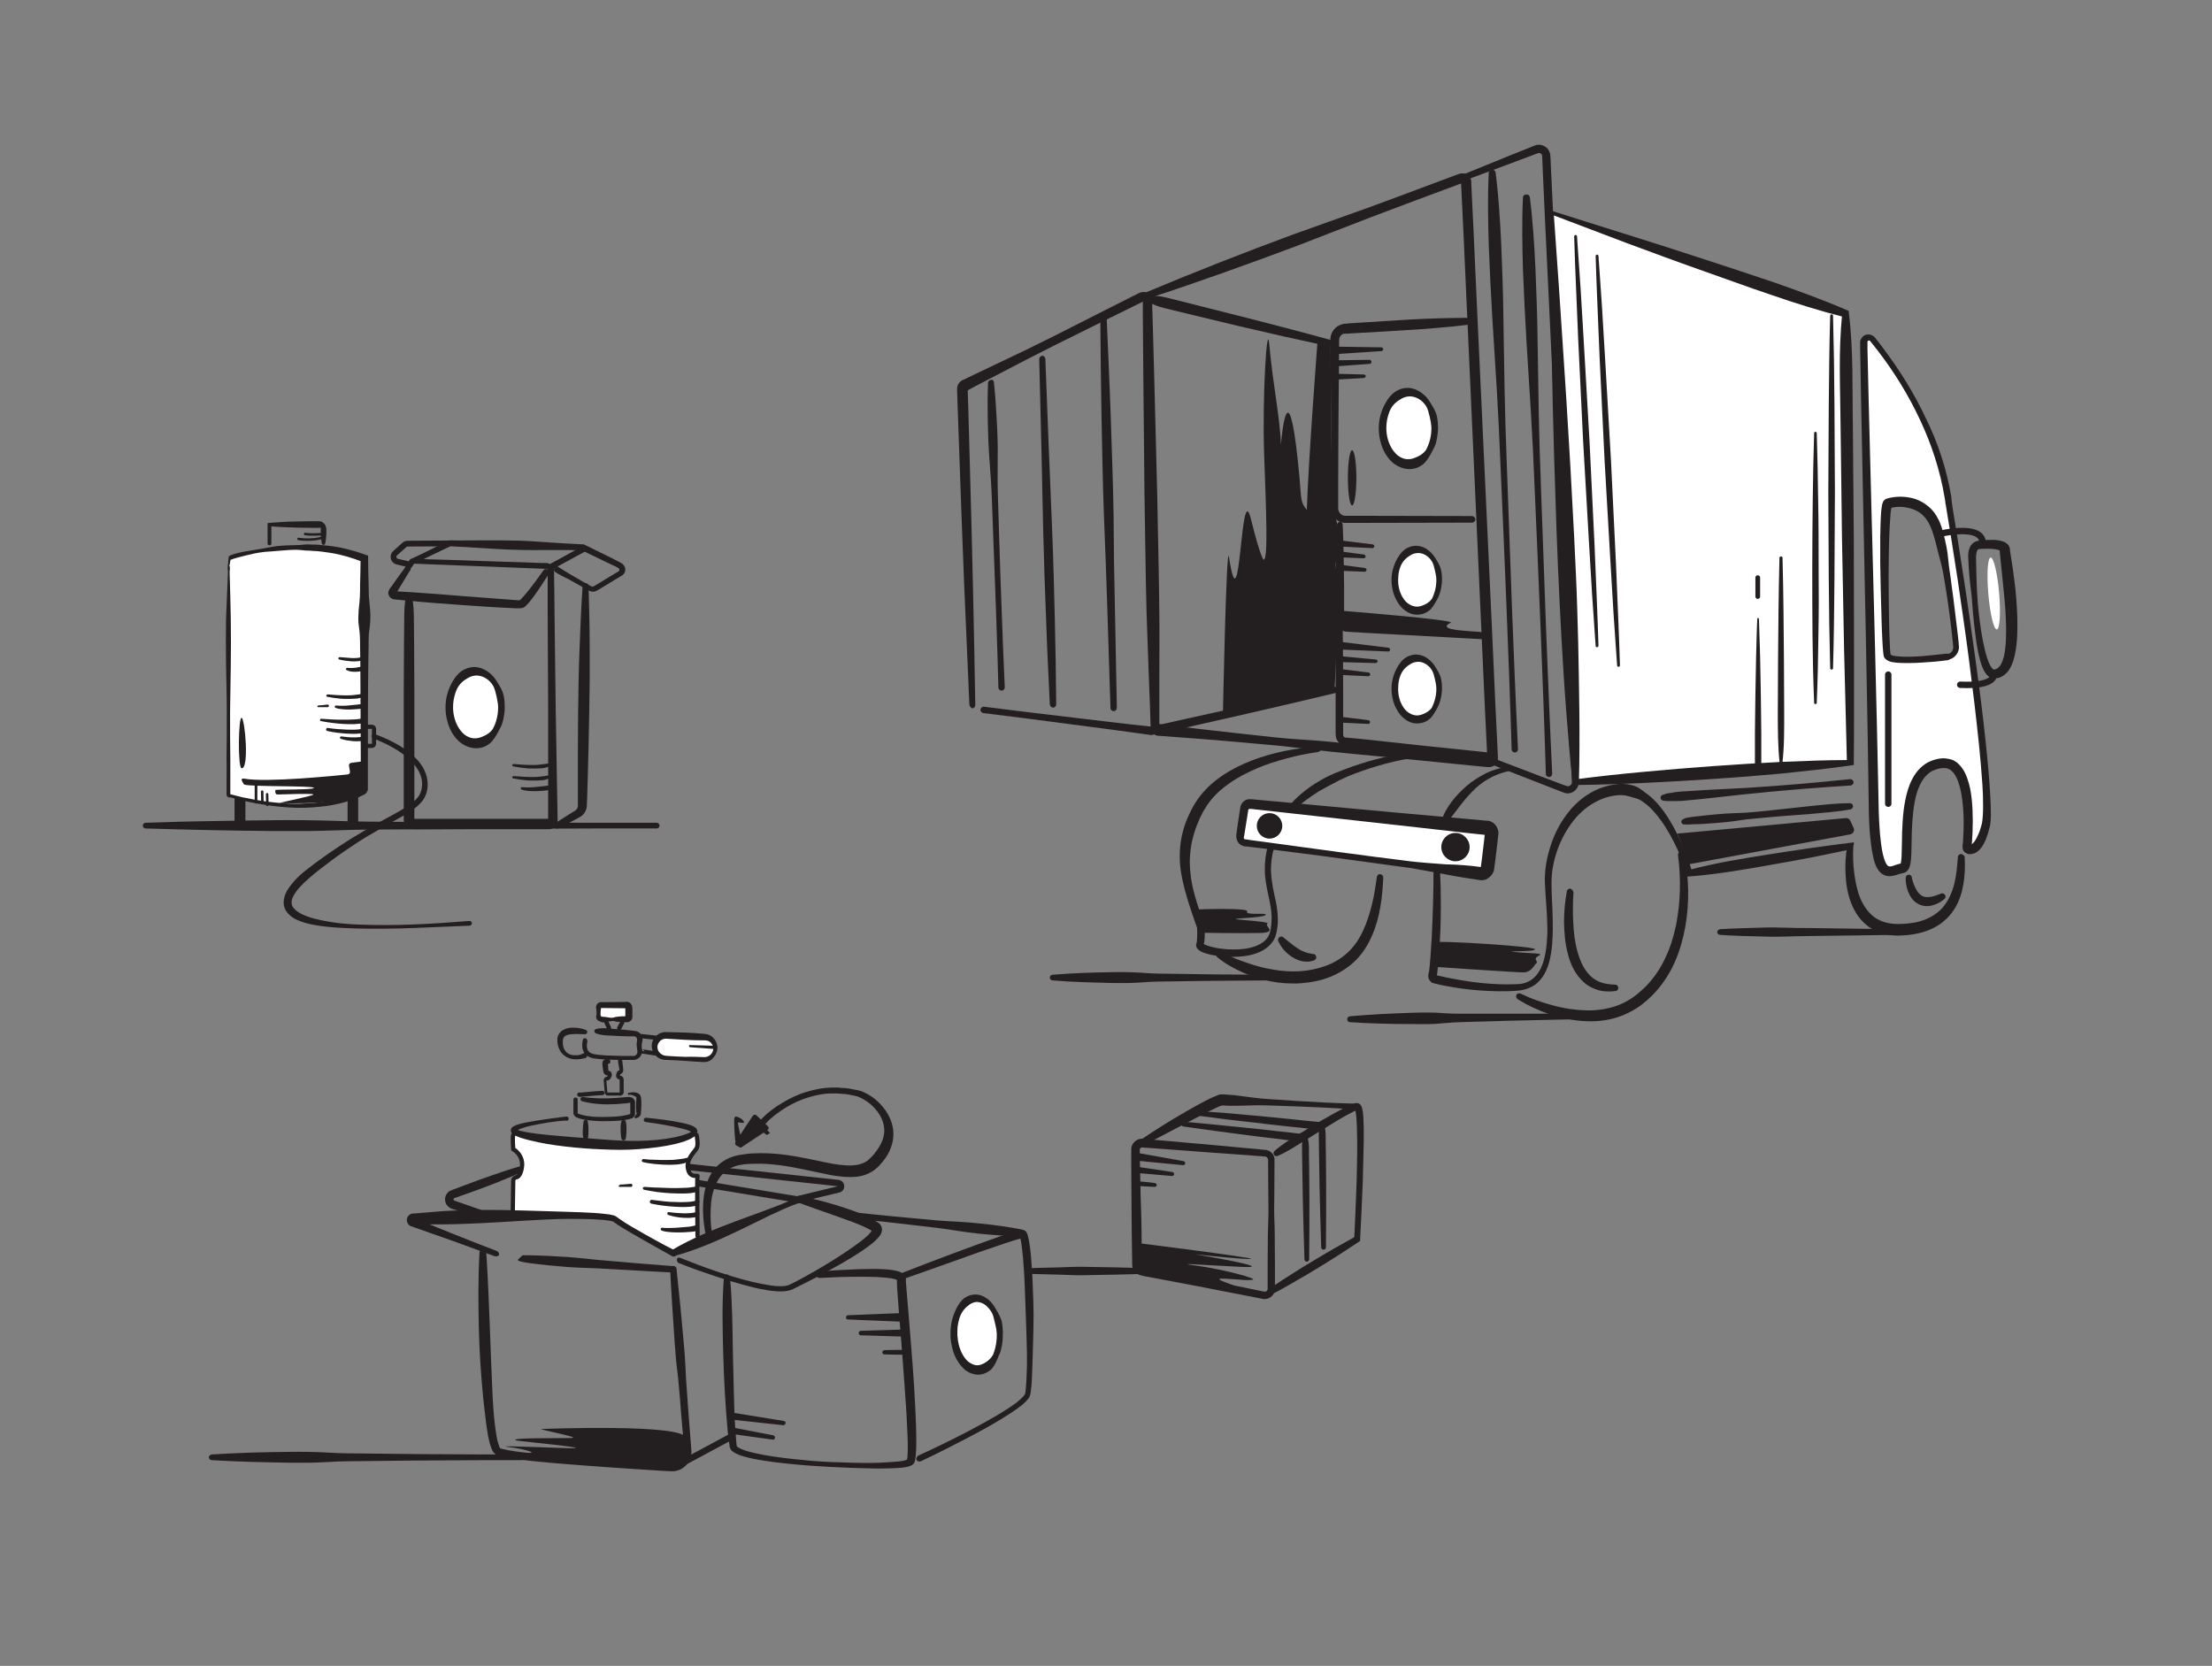 <?xml version="1.0" encoding="utf-8"?>
<!-- Generator: Adobe Illustrator 23.0.4, SVG Export Plug-In . SVG Version: 6.00 Build 0)  -->
<svg version="1.1" id="_x31_" xmlns="http://www.w3.org/2000/svg" xmlns:xlink="http://www.w3.org/1999/xlink" x="0px" y="0px"
	 viewBox="0 0 937.4 706" style="enable-background:new 0 0 937.4 706;" xml:space="preserve">
<rect x="0" y="0" width="937.4" height="706" fill="#808080" stroke="none"/>
<style type="text/css">
	.st0{fill:#231F20;}
	.st1{fill:#FFFFFF;}
	.st2{fill:none;stroke:#231F20;stroke-width:2.716;stroke-linecap:round;stroke-miterlimit:10;}
	.st3{fill:none;stroke:#231F20;stroke-width:1.81;stroke-linecap:round;stroke-miterlimit:10;}
	.st4{fill:none;stroke:#231F20;stroke-width:1.133;stroke-linecap:round;stroke-miterlimit:10;}
	.st5{fill:none;stroke:#231F20;stroke-width:1.061;stroke-linecap:round;stroke-miterlimit:10;}
	.st6{fill:none;stroke:#231F20;stroke-width:1.769;stroke-miterlimit:10;}
	.st7{fill:none;stroke:#231F20;stroke-width:2;stroke-linecap:round;stroke-miterlimit:10;}
	.st8{fill:none;stroke:#231F20;stroke-width:2.462;stroke-linecap:round;stroke-miterlimit:10;}
</style>
<path class="st0" d="M565.5,218.6c-1.5-2-1.6-73-1.6-73l-5.5-1.7c0,0-3.9,50.7-4.6,72.2c-2.8-3.3-2.3-4.9-3.1-13.7
	c-4.1-44.5-7-24-7.9-13.8c-0.1-9.9-3.4-25.7-4.9-42.5c-1-11.1-3,22.2-2.2,46.1c0.9,24.6,1.7,44.5-0.1,45c0,0-1,0.8-5.5-17.3
	c-4.5-18.2-4.3,48.8-9.3,16.1c-1.1-7.1-2.6,68.6-2.6,68.6l47.3-12c0,0,1.2-16.6,1.2-39.5c0-5.5-0.3-10.1-0.7-13.9
	c0.4-3.2,1-7.7,1.2-8.7C567.4,228.8,567.1,220.6,565.5,218.6z"/>
<path class="st1" d="M217.5,514.6c0,0-1.1-13.9,0.1-14.7c1.3-0.9,3.9-2,4.1-5.5c0.2-3.5-4.2-5.5-4.3-8c-0.1-2.5,0.1-5.8,0.1-5.8
	s24.1,7.8,45.3,5.5s31.3-5.5,31.3-5.5s1.8,0.5,1,4c-0.8,3.5-5,6.9-3.7,10.1c1.4,3.2,3.6,3.5,3.9,4.9c0.2,1.4-0.4,24.4-0.4,24.4
	l0.5,2.1l-9,4.5L258.4,515L217.5,514.6z"/>
<g>
	<path class="st0" d="M410.8,298.6c-0.7-16.9-1.5-33.9-2.2-50.8c-0.7-16.9-1.3-33.9-1.9-50.8l-0.9-25.4l-0.2-6.4l0-0.4
		c0-0.3,0-0.6,0.1-0.9c0.1-0.6,0.4-1.2,0.8-1.7c0.4-0.5,0.9-0.9,1.4-1.1l0.7-0.3l2.9-1.4l11.5-5.5c7.7-3.6,15.3-7.3,22.9-11.1
		l22.7-11.5l11.3-5.7l2.8-1.4l0.2-0.1l0.1,0l0.2-0.1c0.2-0.1,0.5-0.2,0.8-0.2c0.6-0.1,1.1-0.1,1.7,0.1c1.1,0.3,2,1.1,2.4,2.2
		c0.1,0.3,0.2,0.5,0.2,0.8c0,0.3,0,0.6,0,0.7l0,0.8l0,1.6l0.1,3.2l0.7,25.4c0.4,16.9,0.9,33.9,1.3,50.8l0.5,25.4
		c0.2,8.5,0.3,16.9,0.4,25.4c0.1,8.5,0,16.9,0,25.4l0,12.7l0,6.4l0,3.2c0,1.1-0.5,2.2-1.3,2.8c-0.8,0.7-2,1-3.1,0.7l0.2,0
		c-5.9-0.8-11.7-1.6-17.6-2.4l-17.6-2.3l-17.6-2.3l-17.6-2.2c-0.7-0.1-1.3-0.8-1.2-1.5c0.1-0.7,0.8-1.3,1.5-1.2l17.6,2.2l17.6,2.1
		l17.6,2.1c5.9,0.7,11.8,1.4,17.7,2l0.2,0c0,0-0.1,0-0.1,0.1l-0.1-3.2l-0.2-6.4l-0.5-12.7c-0.3-8.5-0.6-16.9-0.9-25.4
		c-0.2-8.5-0.4-16.9-0.5-25.4l-0.4-25.4c-0.2-16.9-0.3-33.9-0.5-50.8l-0.2-25.4l0-3.2l0-1.6l0-0.8c0-0.2,0-0.1,0-0.1c0,0,0,0,0,0.1
		c0,0.1,0.1,0.1,0.1,0.1c0,0,0.1,0,0.1,0c0,0,0,0,0,0l0,0l-0.1,0l-0.2,0.1l-2.8,1.4l-11.4,5.6l-22.8,11.3
		c-7.6,3.8-15.1,7.7-22.6,11.6l-11.3,5.9l-2.8,1.5l-0.7,0.4c0,0,0.1-0.1,0.2-0.1c0.1-0.1,0.1-0.1,0.1-0.2c0,0,0-0.1,0-0.1l0,0.3
		l0.2,6.3l0.7,25.4c0.5,16.9,0.9,33.9,1.3,50.8c0.4,16.9,0.7,33.9,1,50.8c0,0.7-0.6,1.4-1.3,1.4
		C411.4,299.9,410.8,299.3,410.8,298.6z"/>
</g>
<g>
	<path class="st0" d="M490.8,306.8c11,1.4,22,2.7,33.1,3.9l16.5,1.8c5.5,0.6,11.1,0.9,16.6,1.3c5.5,0.4,11,1,16.6,1.6l16.6,1.6
		l33.1,3.3l4.1,0.4l2.1,0.2l1,0.1l0.3,0l0.1,0c0,0,0,0-0.1,0c-0.1,0-0.1,0-0.2,0c-0.2,0.1-0.3,0.3-0.3,0.5l-0.1-2.1l-0.2-4.2
		l-0.8-16.6l-1.5-33.3l-3-66.5l-3-66.5l-1.5-33.3l-0.8-16.6l-0.2-4.2l0-0.9c0,0.1,0,0.2,0.1,0.2c0.1,0.1,0.1,0.1,0.2,0.1
		c0,0,0.1,0,0.1,0c0,0,0,0,0.1,0c0,0,0,0,0,0l-0.1,0l-7.8,2.9c-10.4,3.9-20.8,7.7-31.2,11.7c-5.2,2-10.4,4-15.5,6l-15.5,6
		c-20.8,7.8-41.7,15.3-62.8,22.2c-0.7,0.2-1.5-0.2-1.7-0.9c-0.2-0.7,0.1-1.4,0.8-1.7c20.5-8.6,41.2-16.7,62-24.4l15.7-5.6
		c5.2-1.9,10.5-3.7,15.7-5.6c10.4-3.8,20.8-7.7,31.2-11.6l7.8-2.9l0.1,0l0.3-0.1c0.2-0.1,0.4-0.1,0.6-0.1c0.4,0,0.8,0,1.2,0
		c0.8,0.1,1.5,0.5,2,1.1c0.5,0.6,0.9,1.3,1,2.1l0,0.3l0,0.1l0,0.3l0,0.5l0.2,4.2l0.8,16.6l1.5,33.3l3.1,66.5l3.1,66.5l1.5,33.3
		l0.8,16.6l0.2,4.2l0.1,2.1c0.1,1.6-1,3.2-2.5,3.7c-0.4,0.1-0.8,0.2-1.2,0.2l-0.3,0l-0.1,0l-0.3,0l-1-0.1l-2.1-0.2l-4.1-0.4
		l-33.1-3.3l-16.6-1.6c-5.5-0.5-11.1-1.1-16.6-1.7c-5.5-0.7-11-1.4-16.5-1.9l-16.6-1.5c-11.1-1-22.1-1.8-33.2-2.6
		c-1.5-0.1-2.5-1.4-2.4-2.8c0.1-1.5,1.4-2.5,2.8-2.4C490.7,306.8,490.8,306.8,490.8,306.8z"/>
</g>
<g>
	<path class="st0" d="M619.7,74.1c6.6-2.7,13.3-5.4,19.9-8.1l10-4l0.7-0.3c0.3-0.1,0.6-0.2,1-0.3c0.7-0.1,1.4-0.1,2.1,0.1
		c1.4,0.4,2.5,1.3,3.1,2.6c0.3,0.6,0.5,1.4,0.5,2l0.1,1.3l0.1,2.7c0.7,14.3,1.4,28.7,2,43l3.9,86l3.9,86l1.9,43l0.1,2.7l0,0.7
		c0,0.3,0,0.7-0.1,1c-0.1,0.7-0.4,1.3-0.8,1.8c-0.8,1.1-2,1.8-3.3,1.9c-0.7,0.1-1.3,0-1.9-0.2c-0.3-0.1-0.5-0.2-0.7-0.3l-0.6-0.2
		l-10-3.9l-20-7.8c-0.7-0.3-1-1.1-0.8-1.8c0.3-0.7,1.1-1,1.7-0.8l20.1,7.7l10.1,3.8l0.6,0.2c0.2,0.1,0.5,0.2,0.6,0.2
		c0.2,0.1,0.5,0.1,0.7,0.1c0.5-0.1,0.9-0.3,1.2-0.7c0.1-0.2,0.2-0.4,0.3-0.6c0-0.1,0-0.2,0-0.4l0-0.6l-0.1-2.7l-2.1-43l-4.1-86
		l-4.1-86c-0.7-14.3-1.4-28.7-2-43l-0.1-2.7l-0.1-1.3c0-0.3,0-0.4-0.1-0.6c-0.1-0.3-0.5-0.6-0.9-0.7c-0.2-0.1-0.4-0.1-0.6,0
		c-0.1,0-0.2,0-0.3,0.1l-0.6,0.2l-10.1,3.8c-6.7,2.5-13.5,5-20.2,7.5c-0.7,0.3-1.5-0.1-1.7-0.8C618.7,75.1,619.1,74.4,619.7,74.1z"
		/>
</g>
<g>
	<polygon class="st1" points="657.6,90.2 782.1,132.8 784.2,323.3 667.7,331.5 	"/>
	<path class="st0" d="M656.8,89.1l15.5,4.9l15.6,4.9c10.5,3.3,21,6.6,31.6,10.1c5.3,1.7,10.6,3.5,15.9,5.2
		c5.3,1.8,10.6,3.5,15.9,5.3c10.6,3.7,21.1,7.5,31.3,11.9l0.8,0.3l0.1,0.9c2,15.9,1.4,31.7,1.7,47.6l0.4,47.6l0.1,47.6l0,23.8
		c0,7.9,0,15.9-0.1,23.8l0,1.2l-1.3,0.2c-9.7,1.4-19.3,2.4-29,3.4c-9.7,0.9-19.4,1.7-29.1,2.3c-9.7,0.7-19.4,1.2-29.2,1.7
		c-9.7,0.4-19.5,0.8-29.2,0.9l-1.3,0l-0.1-1.3c-1.1-10.1-1.9-20.2-2.7-30.4c-0.8-10.2-1.4-20.4-2-30.7c-0.5-10.2-1.1-20.5-1.5-30.7
		l-0.6-15.4l-0.5-15.3l-0.5-15.3l-0.4-15.2c-0.3-10.1-0.4-20.2-0.6-30.3C657.3,128.3,657,108.5,656.8,89.1z M658.5,91.3
		c1.5,20.9,2.9,41.2,4.2,61.4c0.7,10.1,1.3,20.1,1.9,30.1l0.9,15l0.8,14.9l0.8,14.9l0.7,14.8c0.5,9.9,0.7,19.7,1,29.6
		c0.2,9.9,0.4,19.8,0.5,29.7c0.1,9.9,0.1,19.9-0.2,29.9l-1.5-1.3c9.7-1.3,19.4-2.3,29-3.2c9.7-0.9,19.4-1.7,29.1-2.4
		c9.7-0.7,19.4-1.3,29.1-1.8c9.7-0.4,19.5-0.8,29.2-0.8l-1.3,1.4c-0.2-7.9-0.4-15.9-0.6-23.8l-0.6-23.8l-0.9-47.6l-0.6-47.6
		c-0.1-15.9-1-31.7,0.7-47.6l0.9,1.3c-10.6-2.7-20.8-5.9-30.9-9.4c-5.1-1.7-10.2-3.5-15.2-5.3c-5.1-1.8-10.2-3.6-15.2-5.4
		c-10.2-3.6-20.4-7.4-30.7-11.2L658.5,91.3z"/>
</g>
<g>
	<path class="st0" d="M621.6,137.7c-4,0.5-7.9,0.9-11.9,1.2c-4,0.4-7.9,0.7-11.9,0.9c-7.9,0.5-15.9,1-23.8,1.4l-3,0.2l-0.7,0l-0.3,0
		l-0.2,0c-0.3,0-0.5,0.1-0.8,0.2c-0.5,0.2-0.9,0.7-1.2,1.2c-0.3,0.6-0.3,0.9-0.3,2.1l-0.1,11.9l-0.2,23.9l-0.1,23.9l0,6l0,3l0,1.5
		c0,0.6,0,0.8,0.1,1.1c0.3,1.3,1.5,2.4,2.9,2.4l5.9,0l47.8,0.1c0.7,0,1.4,0.6,1.4,1.4s-0.6,1.4-1.4,1.4l-47.8,0.1l-6,0
		c-1.3,0-2.6-0.5-3.6-1.3c-1-0.8-1.8-2-2.1-3.3c-0.1-0.3-0.1-0.6-0.1-1l0-0.5l0-0.4l0-1.5l0-3l0-6l-0.1-23.9l-0.2-23.9l-0.1-11.9
		c0-0.5,0-0.9,0-1.7c0.1-0.7,0.3-1.4,0.6-2.1c0.6-1.3,1.6-2.4,2.9-3.1c0.6-0.3,1.3-0.6,2-0.7l0.5-0.1l0.4,0l0.7-0.1l3-0.2
		c7.9-0.5,15.9-1,23.8-1.5c4-0.2,8-0.4,11.9-0.5c4-0.1,8-0.2,12-0.2c0.8,0,1.4,0.6,1.4,1.4C622.8,137,622.3,137.6,621.6,137.7z"/>
</g>
<g>
	<path class="st0" d="M569,222.3c0.4,8.6,0.5,17.2,0.6,25.7c0,4.3,0,8.6,0,12.9l0,1.6l0,0.3c0,0.1,0,0.1,0,0.2c0,0.1,0,0.2,0.1,0.3
		c0.2,0.4,0.6,0.7,1.1,0.8l6.3,0.5l51.3,3.6c0.7,0.1,1.3,0.7,1.3,1.4c-0.1,0.7-0.7,1.3-1.4,1.3l-51.4-2.8l-6.5-0.4
		c-1.7-0.2-3.2-1.3-3.9-2.8c-0.2-0.4-0.3-0.8-0.4-1.2c0-0.2-0.1-0.4-0.1-0.6c0-0.2,0-0.4,0-0.5l0-1.6c-0.1-4.3,0-8.6,0-12.9
		c0.1-8.6,0.1-17.2,0.6-25.7c0-0.7,0.7-1.3,1.4-1.3C568.4,221,568.9,221.6,569,222.3z"/>
</g>
<g>
	<path class="st0" d="M569,264.6c0.1,9.3,0.2,18.6,0.2,27.9l0,14l0,3.5l0,0.9l0,0.4c0,0.1,0,0.1,0,0.2c0,0.3,0.2,0.5,0.3,0.7
		c0.2,0.2,0.4,0.4,0.7,0.4c0.1,0,0.1,0,0.2,0l0.4,0l0.9,0.1l3.5,0.3L603,316l27.8,2.9c0.7,0.1,1.3,0.7,1.2,1.5
		c-0.1,0.7-0.7,1.3-1.5,1.2l-27.8-2.6l-27.8-2.6l-3.5-0.3l-0.9-0.1l-0.5,0c-0.2,0-0.4-0.1-0.6-0.1c-0.9-0.2-1.7-0.7-2.2-1.4
		c-0.6-0.7-1-1.5-1.1-2.4c0-0.2,0-0.4-0.1-0.7l0-0.4l0-0.9l0-3.5l0-14c0-9.3,0.1-18.6,0.2-27.9c0-0.7,0.6-1.3,1.4-1.3
		C568.4,263.3,569,263.9,569,264.6z"/>
</g>
<g>
	<path class="st1" d="M825.5,210.6c-5.5-32.8-24.3-57.7-31.9-67.1c-1.3-1.5-3.7-0.6-3.7,1.3c0.3,28.3,3.7,155.4,4.1,191.6
		c0.4,40.9,6.6,32.2,12.5,31.3c4.8-0.7-4.5-42.4,16.6-44.5c13.7-1.3,11,31.2,10.6,35.8c0,0.4,0.2,0.7,0.6,0.8
		c1.4,0.4,4.8,0.2,7.4-10C844.9,336.9,832.6,253.4,825.5,210.6z M825.2,278.4c-8,1-24.7,2.7-25.4-0.5c-0.8-4.2-2.1-63.7,0.4-64.6
		c2.5-0.8,14.7-2.8,19.8,9c4.1,9.6,7.7,40.3,8.8,51.5C829.1,276.1,827.5,278.1,825.2,278.4z"/>
	<g>
		<path class="st0" d="M824.1,210.9c-1.9-11.4-5.5-22.5-10.4-32.9c-4.9-10.5-11-20.4-18.1-29.6c-0.9-1.1-1.8-2.3-2.7-3.4l-0.3-0.4
			c-0.1-0.1-0.1-0.1-0.1-0.1c0,0,0-0.1-0.1-0.1c-0.1-0.1-0.2-0.1-0.3-0.1c-0.2,0-0.5,0.1-0.6,0.2c-0.1,0.1-0.1,0.2-0.1,0.3
			c0,0,0,0.5,0,0.9l0,2.2l0.1,4.4l0.4,17.5l0.9,35c1.2,46.7,2.5,93.5,3.4,140.1c0.1,2.9,0.3,5.8,0.5,8.6c0.3,2.9,0.6,5.7,1.2,8.4
			c0.3,1.3,0.7,2.6,1.2,3.7c0.3,0.5,0.6,1,0.8,1.2c0.3,0.3,0.5,0.3,0.8,0.4c0.7,0.1,2-0.4,3.4-0.9c0.4-0.1,0.8-0.2,1.2-0.3
			c0.2-0.1,0.4-0.1,0.7-0.1c0.2,0-0.1,0-0.2,0.1c-0.1,0.1-0.2,0.1-0.3,0.2c-0.3,0.2-0.1,0.2-0.1,0c0.1-0.2,0.1-0.5,0.2-0.8
			c0.2-1.2,0.3-2.6,0.3-4.1l0.1-4.3c0-2.9,0.1-5.9,0.3-8.8c0.2-3,0.5-6,1.1-9c0.6-3,1.4-6,2.9-8.9c1.4-2.8,3.7-5.6,6.7-7.2
			c1.5-0.8,3.2-1.3,4.8-1.6c0.8-0.1,1.7-0.2,2.7-0.1c0.9,0.1,1.9,0.3,2.8,0.6c1.8,0.7,3.2,2.1,4.2,3.5c1,1.4,1.7,2.9,2.2,4.4
			c1.1,3,1.6,6,1.9,9c0.6,6,0.5,12,0.1,17.9l-0.2,2.2l0,0.3l0,0.1c0,0,0-0.1,0-0.2c0-0.3-0.1-0.6-0.3-0.8c-0.1-0.1-0.2-0.2-0.3-0.2
			c-0.1,0-0.1-0.1-0.2-0.1l0,0c0,0,0.1,0,0.1,0c0.2,0,0.5,0,0.8-0.3c0.4-0.3,0.7-0.7,1.1-1.1c0.7-1,1.3-2.2,1.8-3.4
			c0.3-0.6,0.5-1.3,0.7-1.9c0.2-0.7,0.4-1.4,0.6-2c0.3-1.2,0.4-2.6,0.5-4c0.1-1.4,0.1-2.9,0.1-4.3c0-2.9-0.1-5.8-0.3-8.7
			c-0.4-5.8-0.9-11.6-1.5-17.4c-1.2-11.6-2.6-23.2-4.1-34.8c-1.5-11.6-3.2-23.1-4.9-34.7l-2.7-17.3l-1.4-8.6l-0.7-4.3
			c-0.1-0.7-0.2-1.4-0.4-2.2C824.4,212.3,824.2,211.6,824.1,210.9z M826.9,210.4c0.1,0.7,0.1,1.5,0.2,2.2c0.1,0.7,0.2,1.4,0.3,2.2
			l0.7,4.3l1.4,8.7l2.7,17.3c1.8,11.6,3.4,23.1,5,34.7c1.6,11.6,3.1,23.2,4.3,34.8c0.6,5.8,1.2,11.6,1.6,17.5
			c0.2,2.9,0.4,5.9,0.5,8.8c0,1.5,0.1,3,0.1,4.5c0,1.5-0.1,3-0.4,4.7c-0.2,0.8-0.4,1.5-0.6,2.2c-0.2,0.7-0.4,1.5-0.7,2.2
			c-0.5,1.5-1.1,2.9-2.1,4.4c-0.5,0.7-1.1,1.4-1.9,2c-0.8,0.6-1.9,1.1-3.2,1.1c-0.3,0-0.6,0-0.9-0.1l-0.2-0.1
			c-0.1,0-0.3-0.1-0.4-0.2c-0.3-0.1-0.5-0.3-0.8-0.5c-0.5-0.5-0.7-1.1-0.8-1.8c0-0.1,0-0.4,0-0.4l0-0.1l0-0.3l0.2-2.1
			c0.4-5.7,0.4-11.5-0.3-17.1c-0.3-2.8-0.9-5.6-1.8-8.1c-0.9-2.5-2.3-4.7-4.2-5.4c-0.5-0.2-0.9-0.3-1.5-0.3c-0.5,0-1.1,0-1.7,0.1
			c-1.2,0.2-2.4,0.6-3.5,1.1c-2.1,1.1-3.8,3.1-5,5.4c-1.2,2.3-2,5-2.5,7.8c-0.5,2.7-0.8,5.6-1,8.4c-0.2,2.9-0.3,5.7-0.3,8.7
			l-0.1,4.4c-0.1,1.5-0.1,3-0.4,4.7c-0.1,0.4-0.2,0.9-0.4,1.4c-0.2,0.5-0.4,1.1-1.2,1.8c-0.2,0.2-0.5,0.3-0.8,0.5
			c-0.3,0.1-0.7,0.2-0.7,0.2c-0.1,0-0.3,0-0.4,0.1c-0.3,0.1-0.6,0.2-0.9,0.2c-0.6,0.2-1.3,0.5-2.2,0.7c-0.8,0.2-1.8,0.4-2.9,0.3
			c-1.1-0.1-2.4-0.7-3.1-1.4c-0.8-0.7-1.3-1.6-1.7-2.3c-0.8-1.6-1.2-3.1-1.5-4.6c-0.7-3-1-6-1.3-8.9c-0.3-3-0.4-5.9-0.5-8.8
			c-0.6-46.8-1.7-93.4-2.6-140.2l-0.7-35l-0.3-17.5l-0.1-4.4l0-2.2c0-0.4,0-0.6,0-1.3c0.1-0.6,0.4-1.2,0.8-1.7c0.8-1,2-1.4,3.3-1.2
			c0.6,0.1,1.2,0.4,1.7,0.8c0.1,0.1,0.2,0.2,0.3,0.3c0.1,0.1,0.2,0.2,0.3,0.3l0.3,0.4c0.9,1.1,1.8,2.3,2.7,3.5
			c7.1,9.4,13.4,19.4,18.4,30.1C821.2,187.4,824.9,198.7,826.9,210.4z"/>
		<path class="st0" d="M825.3,279.8c-3.6,0.5-7.2,0.8-10.9,1c-1.8,0.1-3.6,0.2-5.5,0.2c-1.8,0-3.7,0-5.6-0.2c-1-0.1-1.9-0.2-3-0.7
			c-0.5-0.3-1.2-0.5-1.8-1.5c-0.3-0.6-0.2-0.8-0.3-1.1l-0.1-0.7c-0.2-1.9-0.3-3.7-0.4-5.5c-0.2-3.6-0.3-7.2-0.4-10.9
			c-0.2-7.2-0.4-14.5-0.5-21.7c0-3.6,0-7.3,0-10.9c0.1-3.6,0.1-7.3,0.4-11c0.1-0.9,0.2-1.9,0.4-2.9c0.1-0.3,0.1-0.6,0.3-0.9l0.1-0.3
			l0.1-0.2c0-0.1,0.1-0.2,0.2-0.3c0.1-0.1,0.1-0.2,0.2-0.2c0,0,0.1-0.1,0.2-0.2c0.1-0.1,0.2-0.2,0.3-0.2c0.2-0.1,0.4-0.3,0.6-0.3
			l0.1,0c0.6-0.2,1-0.3,1.6-0.4c2-0.4,4-0.5,6-0.3c2,0.2,4,0.6,5.9,1.5c1.9,0.8,3.6,2.1,5.1,3.5c0.7,0.8,1.4,1.5,1.9,2.4
			c0.3,0.4,0.6,0.8,0.8,1.3l0.7,1.3l0.3,0.7c0.1,0.2,0.2,0.5,0.3,0.7l0.5,1.4c0.3,0.9,0.5,1.8,0.8,2.7c0.9,3.6,1.7,7.2,2,10.8
			c0.3,3.6,1,7.2,1.4,10.8c0.5,3.6,1,7.2,1.4,10.8l1.3,10.8l0.3,2.7l0.1,1.4c0.1,0.5,0.1,1.1,0,1.7c-0.2,1.1-0.8,2.2-1.6,3
			c-0.4,0.4-0.9,0.7-1.4,1c-0.3,0.1-0.5,0.2-0.8,0.3C825.9,279.6,825.6,279.8,825.3,279.8z M825,277c0.1,0,0.3,0.1,0.5,0.1
			c0.2,0,0.3-0.1,0.5-0.1c0.3-0.1,0.6-0.3,0.8-0.5c0.5-0.4,0.8-1,0.9-1.7c0.1-0.3,0.1-0.6,0-1l-0.1-1.3l-0.3-2.7
			c-0.4-3.6-0.8-7.2-1.3-10.8c-0.5-3.6-1-7.1-1.6-10.7c-0.6-3.6-1.1-7.1-2.1-10.6c-1-3.5-1.7-7-2.7-10.3c-1-3.4-2.2-6.4-4.4-8.7
			c-1.1-1.1-2.3-2-3.8-2.6c-1.4-0.6-3-1-4.6-1.2c-1.6-0.2-3.3-0.1-4.8,0.2c-0.4,0.1-0.8,0.2-1.1,0.2l-0.1,0c0.1,0,0.3-0.1,0.4-0.2
			c0.1-0.1,0.1-0.1,0.2-0.2l0.1-0.1c0,0,0.1-0.1,0.1-0.1s0-0.1,0.1-0.1c0,0,0,0,0,0l0,0c0,0.1-0.1,0.2-0.1,0.4
			c-0.2,0.7-0.3,1.6-0.4,2.4c-0.3,3.5-0.5,7.1-0.6,10.7c-0.1,3.6-0.2,7.2-0.2,10.8c-0.1,7.2,0,14.4,0.1,21.7
			c0.1,3.6,0.1,7.2,0.3,10.8c0.1,1.8,0.1,3.6,0.3,5.3l0.1,0.6c0,0.2,0.1,0.4,0,0.2c-0.1-0.2,0,0,0.3,0.1c0.6,0.3,1.4,0.4,2.2,0.5
			c3.4,0.4,7,0.2,10.6,0C817.8,277.8,821.4,277.4,825,277z"/>
	</g>
</g>
<path class="st2" d="M822.2,226.2c0,0,17.1-4.2,18,3.4"/>
<line class="st2" x1="800.2" y1="285.9" x2="800.2" y2="340.6"/>
<g>
	<path class="st0" d="M834.1,236.4c-0.1-1.5,0-3,0.8-4.7c0.4-0.8,1.2-1.7,2.3-2.2c0.5-0.2,1.1-0.3,1.5-0.4l1-0.1
		c1.4-0.1,2.7-0.2,4.1-0.2c1.4,0,2.8,0,4.5,0.5c0.8,0.3,1.8,0.5,2.8,1.7c0.5,0.6,0.7,1.5,0.7,2.2c0,0.1,0,0.5,0.1,0.8
		c0.2,1.2,0.4,2.5,0.6,3.8c0.4,2.6,0.8,5.2,1.1,7.8c0.7,5.3,1.1,10.6,1.3,15.9c0.1,5.3,0.1,10.7-1.1,16.2c-0.3,1.4-0.7,2.8-1.3,4.1
		c-0.6,1.4-1.4,2.8-2.7,3.9c-0.7,0.6-1.5,1.1-2.3,1.4c-0.4,0.1-0.9,0.3-1.3,0.3c-0.2,0-0.4,0-0.7,0.1l-0.3,0c-0.1,0-0.3,0-0.5,0
		c-1.3-0.2-2.3-1-2.8-1.6c-0.6-0.7-1-1.4-1.3-2c-1.3-2.7-1.8-5.3-2.4-8c-0.5-2.6-0.9-5.3-1.2-7.9c-0.7-5.3-1.1-10.5-1.5-15.8
		C834.8,247,834.3,241.7,834.1,236.4z M837.4,236.3c0.1,5.2,0.2,10.5,0.5,15.7c0.3,5.2,0.9,10.4,1.7,15.6c0.4,2.6,0.9,5.1,1.5,7.6
		c0.6,2.5,1.3,5,2.4,7c0.3,0.5,0.6,0.9,0.9,1.2c0.3,0.3,0.5,0.4,0.5,0.3c0,0,0,0,0,0l0.2,0c0.1,0,0.2,0,0.3,0c0.2,0,0.4-0.1,0.6-0.2
		c0.4-0.2,0.7-0.4,1-0.7c1.3-1.2,2.1-3.7,2.5-6c0.4-2.4,0.6-4.9,0.6-7.5c0.1-2.5,0-5.1-0.1-7.7c-0.2-5.2-0.8-10.3-1.3-15.5l-0.8-7.8
		c-0.1-1.3-0.3-2.6-0.4-4c0-0.4-0.1-0.7-0.1-1.2c0,0,0.1,0.3,0.1,0.3c0.2,0.1-0.1-0.2-0.6-0.3c-0.9-0.3-2.1-0.5-3.3-0.5
		c-1.2-0.1-2.5,0-3.8,0l-1,0.1c-0.2,0-0.3,0-0.4,0.1c-0.2,0.1-0.3,0.2-0.5,0.5C837.6,234,837.4,235.2,837.4,236.3z"/>
</g>
<path class="st2" d="M844.9,285.7c0,0,1.4,5.2-14.2,4.5"/>
<g>
	<path class="st0" d="M832.6,363.4c0.2,3.9,0.1,8-0.7,12c-0.7,4-2.2,8.1-4.8,11.5c-1.3,1.7-2.9,3.2-4.6,4.5c-1.8,1.3-3.7,2.2-5.7,3
		c-4,1.5-8.2,2-12.3,2.1c-2.1,0-4.3-0.2-6.4-0.8c-2.1-0.5-4.2-1.5-6-2.8c-1.8-1.3-3.4-2.9-4.7-4.7c-1.3-1.8-2.2-3.7-3-5.7
		c-1.5-4-2.1-8-2.3-12.1c-0.2-4.1,0-8,0.8-12v0l1.6,1.5c-5.6,1.2-11.3,2.4-16.9,3.5c-5.7,1.1-11.3,2.1-17,3.1
		c-11.3,2-22.7,4-34.2,4.9l-1.4,0.1l-0.2-1.1l0,0c-1.4-4.6-3.2-9.2-5.4-13.5c-2.2-4.3-4.7-8.5-7.8-12.1c-1.5-1.8-3.2-3.5-5.1-4.8
		c-0.9-0.7-1.9-1.3-3-1.6c-1.1-0.3-2.1-0.6-3.1-0.9c-1-0.3-2-0.5-3.1-0.5c-0.5,0-1,0-1.6,0l-1.7,0.2c-2.2,0.3-4.4,1-6.5,2
		c-4.1,1.9-7.8,4.9-10.7,8.6c-2.9,3.7-5.2,7.9-6.8,12.4c-1.6,4.5-2.5,9.2-2.5,14c0,4.9,0.4,9.8,0.5,14.8c0.1,5,0.1,10-0.7,15
		c-0.4,2.5-1,5-2.1,7.4c-1.1,2.4-2.8,4.7-5.1,6.2c-2.3,1.5-5.1,2.2-7.7,2.3c-2.5,0.2-5,0.2-7.5,0.2c-5-0.1-10-0.4-15-1.1
		c-2.5-0.3-4.9-0.7-7.4-1.2c-1.2-0.2-2.5-0.5-3.7-0.8l-0.9-0.2l-0.2-0.1c-0.1,0-0.3-0.1-0.5-0.1c-0.3-0.1-0.7-0.3-0.9-0.6
		c-0.5-0.5-0.9-1.2-1-1.9c-0.1-0.4,0-0.7,0-1.1c0.1-0.5,0.1-0.4,0.1-0.5c0-0.1,0-0.2,0.1-0.3l0.1-0.4c0-0.3,0.1-0.6,0.1-0.9
		c0.1-0.6,0.1-1.2,0.2-1.8c0.1-1.2,0.2-2.4,0.3-3.6c0.2-2.4,0.3-4.9,0.5-7.4c0.5-9.8,0.8-19.7,0.8-29.5c0-0.8,0.6-1.4,1.4-1.4
		c0.7,0,1.3,0.6,1.3,1.3c0.3,5,0.4,9.9,0.4,14.9c0,5-0.1,9.9-0.4,14.9c-0.1,2.5-0.2,5-0.5,7.4c-0.1,1.2-0.2,2.5-0.3,3.7
		c-0.1,0.6-0.1,1.3-0.2,1.9c0,0.3-0.1,0.6-0.1,1l-0.1,0.5c0,0.2-0.1,0.4-0.1,0.6c-0.2,0.6-0.1,0.3-0.1,0.2c0-0.1-0.1-0.2-0.2-0.3
		c0,0-0.1-0.1-0.1-0.1c0,0-0.1,0,0,0l0.2,0.1l0.9,0.2c1.2,0.3,2.4,0.5,3.6,0.8c2.4,0.5,4.8,0.9,7.2,1.3c4.8,0.8,9.7,1.3,14.6,1.5
		c2.4,0.1,4.9,0.1,7.3,0c2.4,0,4.6-0.5,6.4-1.7c1.9-1.2,3.3-3,4.3-5.1c1-2.1,1.6-4.4,2-6.8c0.4-2.4,0.6-4.8,0.7-7.2
		c0.1-2.4,0-4.9-0.1-7.3c-0.2-4.9-0.7-9.8-0.9-14.8c-0.2-5.1,0.7-10.3,2.2-15.1c1.5-4.9,3.8-9.6,6.9-13.8c3.1-4.2,7.1-7.8,11.9-10.2
		c2.4-1.2,5-2,7.6-2.5l2-0.3c0.7-0.1,1.4-0.1,2.1-0.1c1.4,0,2.9,0.2,4.3,0.6c1.4,0.3,2.7,1,3.8,1.8c1.1,0.9,2.2,1.6,3.2,2.4
		c2.1,1.7,3.9,3.6,5.4,5.6c1.6,2,3,4.2,4.2,6.3c1.3,2.2,2.4,4.4,3.5,6.7c2.1,4.6,3.9,9.2,5.4,14.1l0,0l-1.5-1
		c11.2-3,22.5-4.8,33.9-6.6c5.7-0.9,11.4-1.8,17.1-2.6c5.7-0.8,11.4-1.6,17.1-2.3l1.9-0.2l-0.3,1.8l0,0c-0.2,3.7-0.1,7.6,0.4,11.3
		c0.5,3.7,1.2,7.4,2.6,10.7c1.4,3.3,3.5,6.2,6.2,8.1c2.8,1.9,6.2,2.7,9.7,2.7c1.8,0,3.7-0.1,5.5-0.4c1.8-0.2,3.6-0.6,5.2-1.2
		c3.4-1.2,6.4-3.1,8.6-5.8c2.2-2.7,3.7-6.1,4.6-9.7c0.9-3.6,1.2-7.4,1.5-11.3c0-0.7,0.7-1.3,1.4-1.3
		C832,362.2,832.6,362.7,832.6,363.4L832.6,363.4z"/>
</g>
<g>
	<path class="st0" d="M810.2,372c0.3,1.5,0.9,3.1,1.6,4.5c0.7,1.4,1.6,2.5,2.6,3.1c1,0.6,2.2,0.7,3.7,0.5c1.4-0.2,2.9-0.8,4.5-1.4
		l0,0c0.7-0.3,1.5,0.1,1.8,0.8c0.2,0.6,0,1.2-0.4,1.5c-1.4,1.2-3.1,2.2-5.1,2.7c-2,0.6-4.5,0.4-6.5-0.9c-2-1.2-3.1-3.2-3.8-5
		c-0.7-1.9-1-3.7-1-5.7c0-0.8,0.6-1.4,1.3-1.4c0.6,0,1.2,0.4,1.3,1.1L810.2,372z"/>
</g>
<g>
	<path class="st0" d="M644.4,421.1c4.4,2.1,9.1,3.8,13.8,5c4.7,1.3,9.6,2,14.3,2.1c4.8,0.1,9.5-0.7,13.8-2.4c2.1-0.9,4.2-2,6.1-3.4
		c1.9-1.4,3.7-3,5.4-4.7c3.3-3.5,6-7.5,8-11.9c2.1-4.4,3.5-9.1,4.5-13.9c1.9-9.6,2.1-19.7,0.8-29.5l0,0c-0.1-0.7,0.4-1.4,1.2-1.5
		c0.7-0.1,1.4,0.4,1.5,1.1c1,5,1.5,10.2,1.6,15.3c0.1,5.1-0.3,10.3-1.2,15.4c-0.9,5.1-2.3,10.1-4.4,14.9c-2.1,4.8-5,9.3-8.6,13.2
		c-1.8,1.9-3.8,3.7-5.9,5.3c-2.2,1.6-4.6,2.9-7.1,4c-5,2.1-10.4,2.9-15.7,2.7c-5.3-0.2-10.5-1.2-15.4-2.8c-4.9-1.7-9.6-3.8-14-6.6
		c-0.6-0.4-0.8-1.2-0.4-1.9C643,421,643.8,420.8,644.4,421.1L644.4,421.1z"/>
</g>
<g>
	<path class="st0" d="M666.8,378.4c-0.3,4.2-0.3,8.5-0.1,12.6c0.2,4.2,0.7,8.4,1.8,12.3c1.1,3.9,2.7,7.6,5.4,10.2
		c1.3,1.3,2.9,2.3,4.7,2.9c1.8,0.6,3.8,0.8,5.8,0.9l0.1,0c0.8,0,1.3,0.7,1.3,1.4c0,0.7-0.5,1.2-1.2,1.3c-2.3,0.3-4.6,0.3-7-0.3
		c-2.3-0.6-4.6-1.8-6.4-3.4c-1.8-1.6-3.3-3.6-4.4-5.7c-1.1-2.1-1.9-4.3-2.4-6.5c-1.2-4.4-1.5-8.9-1.6-13.3c0-4.4,0.4-8.8,1.2-13.1
		c0.1-0.7,0.8-1.2,1.6-1.1C666.4,377.1,666.8,377.7,666.8,378.4L666.8,378.4z"/>
</g>
<g>
	<path class="st0" d="M546.3,341.5c3.1-3.6,6.8-6.7,10.8-9.3l3-1.8c1-0.6,2.1-1.1,3.1-1.6c2.1-1.1,4.3-1.8,6.5-2.7
		c4.4-1.7,8.8-3.1,13.3-4.3c2.3-0.6,4.5-1.1,6.8-1.6c2.3-0.5,4.5-0.9,6.9-1.3c0.7-0.1,1.4,0.4,1.5,1.1c0.1,0.7-0.4,1.4-1.1,1.5l0,0
		c-4.4,0.7-8.9,1.8-13.3,3.1c-4.4,1.3-8.7,2.8-12.8,4.5c-2.1,0.9-4.1,1.9-6.1,3c-2,1-3.9,2.1-5.9,3.2c-3.8,2.4-7.4,5-10.7,8l0,0
		c-0.6,0.5-1.4,0.5-1.9-0.1C545.9,342.8,545.9,342.1,546.3,341.5z"/>
</g>
<g>
	<path class="st0" d="M558.6,318.7c-4.4,0.6-8.9,1.5-13.3,2.7c-4.4,1.2-8.7,2.5-12.8,4.3c-4.1,1.8-8.1,3.8-11.7,6.4
		c-3.6,2.5-6.8,5.5-9.2,9.1c-0.6,0.9-1.1,1.8-1.7,2.7c-0.5,1-1,2-1.5,3c-0.9,2-1.7,4-2.3,6.1c-1.3,4.1-1.9,8.5-1.9,12.9
		c0.1,4.4,0.8,8.8,2,13.2c1.2,4.4,2.8,8.7,4.2,13.1l0.1,0.2l0,0.2c0.1,1.8,0.1,3.5,0,5.3c-0.1,0.9-0.2,1.8-0.5,2.7l0,0.1
		c0,0,0,0.1,0,0c0-0.1,0-0.2,0-0.3c0-0.2-0.1-0.3-0.1-0.4c-0.1-0.1,0,0,0.1,0c0.2,0.1,0.5,0.3,0.8,0.4c1.3,0.6,2.9,1,4.5,1.3
		c1.6,0.3,3.2,0.5,4.8,0.6c3.2,0.2,6.5,0.1,9.5-0.6c3-0.7,6-2,7.6-4.4c0.4-0.6,0.7-1.2,0.9-1.9c0.2-0.6,0.4-1.5,0.5-2.2
		c0.2-1.6,0.3-3.1,0.3-4.7c-0.1-3.2-0.8-6.4-1.5-9.6c-0.7-3.3-1.4-6.7-1.4-10.1c-0.1-3.5,0.4-7,1.3-10.3c0.2-0.7,1-1.1,1.7-0.9
		c0.7,0.2,1.1,1,0.9,1.7l0,0c-0.9,3.1-1.3,6.3-1.3,9.5c0.1,3.2,0.6,6.4,1.3,9.7c0.7,3.2,1.5,6.6,1.6,10.1c0.1,1.7,0,3.5-0.3,5.2
		c-0.1,0.9-0.3,1.7-0.6,2.7c-0.3,0.9-0.7,1.8-1.3,2.6c-1.1,1.6-2.6,2.8-4.2,3.7c-1.6,0.9-3.3,1.5-5,1.9c-3.4,0.8-6.9,0.9-10.4,0.8
		c-1.7-0.1-3.4-0.3-5.1-0.6c-1.7-0.3-3.4-0.7-5.1-1.4c-0.4-0.2-0.9-0.4-1.4-0.8c-0.2-0.2-0.5-0.4-0.8-0.8c-0.1-0.2-0.3-0.5-0.4-1
		c0-0.2,0-0.4,0-0.7l0.1-0.2c0.2-0.7,0.3-1.4,0.3-2.2c0.1-1.5,0.1-3.2,0-4.7l0.1,0.4c-1.5-4.3-3.1-8.7-4.4-13.2
		c-1.3-4.5-2.5-9.1-2.9-13.9c-0.4-4.8,0-9.7,1.3-14.4c0.6-2.4,1.5-4.6,2.5-6.8c0.5-1.1,1.1-2.2,1.6-3.2c0.6-1.1,1.3-2.1,2-3.2
		c2.9-4.1,6.5-7.4,10.5-10.1c4-2.7,8.3-4.8,12.7-6.5c8.9-3.3,18.1-5.2,27.5-5.7c0.7,0,1.4,0.5,1.4,1.3
		C559.9,317.9,559.3,318.5,558.6,318.7L558.6,318.7z"/>
</g>
<g>
	<path class="st1" d="M627.6,370.2l-100-13.1c-1.3-0.2-2.3-1.4-2.1-2.7l1.7-11.7c0.2-1.3,1.3-2.2,2.6-2L630,350.9
		c1.3,0.1,2.3,1.3,2.1,2.7l-1.8,14.6C630.1,369.5,628.9,370.4,627.6,370.2z"/>
	<path class="st0" d="M627.3,373c-5-0.7-10-1.5-15-2.5c-5-0.9-10-1.9-15-2.7c-10-1.4-20.1-2.7-30.1-4.1c-10-1.4-20.1-2.6-30.1-3.9
		l-7.5-0.9l-1.9-0.2l-0.2,0l-0.4-0.1c-0.3-0.1-0.5-0.1-0.8-0.3c-0.5-0.2-0.9-0.5-1.3-0.9c-0.7-0.8-1.1-1.9-1.1-3l0-0.4l0-0.2
		l0.1-0.5l0.1-0.9l1.1-7.5l0.3-1.9c0.1-0.3,0-0.5,0.2-1.2c0.1-0.5,0.4-1,0.7-1.5c0.7-0.9,1.7-1.5,2.8-1.6c0.3,0,0.6,0,0.8,0l0.5,0
		l0.9,0.1l60.5,5.6l30.3,2.7l7.6,0.7l0.5,0c0.3,0,0.7,0.1,1,0.2c0.7,0.2,1.3,0.5,1.8,1c1.1,0.9,1.7,2.2,1.9,3.6c0,0.3,0,0.7,0,1
		l-0.1,0.5l-0.1,0.9l-0.2,1.9l-0.9,7.5l-0.5,3.8c-0.1,1.3-0.9,2.7-2,3.5C630.1,372.8,628.6,373.2,627.3,373z M628,367.5
		c-0.2,0-0.4,0.2-0.5,0.3l0.5-3.8l0.9-7.5l0.2-1.9l0.1-0.9l0.1-0.4c0,0,0,0.1,0,0.1c0,0.1,0.1,0.2,0.1,0.3c0,0,0.1,0.1,0.1,0.1
		c0,0,0.1,0,0.1,0l-0.5,0l-7.5-0.8l-30.2-3.4l-60.4-6.7l-0.9-0.1l-0.5,0c0,0-0.1,0-0.1,0c-0.2,0-0.3,0.1-0.4,0.2
		c-0.1,0.2-0.1,0.1-0.2,0.9l-0.3,1.9l-1.2,7.5l-0.3,1.7c0,0.2,0,0.4,0.2,0.5c0.1,0.1,0.1,0.1,0.2,0.2c0,0,0.1,0,0.1,0c0,0,0,0,0.1,0
		l0.2,0l1.9,0.3l7.5,1c10,1.3,20.1,2.8,30.1,4.1c10,1.3,20.1,2.7,30.1,3.9c5,0.6,10.1,0.9,15.2,1.3C617.9,366.4,623,366.8,628,367.5
		z"/>
</g>
<g>
	<path class="st0" d="M209.7,532.4c-6-2.2-12-4.4-18.1-6.6l-9.1-3.2l-4.5-1.6l-2.3-0.8l-1.1-0.4l-0.3-0.1l-0.1,0l-0.2-0.1
		c-0.2-0.1-0.3-0.2-0.5-0.3c-0.7-0.5-1-1.3-1.1-2.1c0-0.8,0.2-1.5,0.8-2.1c0.3-0.3,0.7-0.5,1.1-0.7c0.2-0.1,0.4-0.1,0.6-0.1l0.3,0
		l1.2-0.1l2.4-0.2l4.8-0.4c3.2-0.3,6.4-0.5,9.6-0.6c6.4-0.2,12.8-0.3,19.2-0.2c6.4,0.1,12.8,0.3,19.3,0.5l9.6,0.3
		c3.2,0.1,6.4,0.2,9.7,0.4c1.6,0.1,3.2,0.2,4.9,0.4c0.8,0.1,1.6,0.2,2.5,0.3c0.4,0.1,0.8,0.2,1.3,0.3c0.5,0.1,0.9,0.2,1.6,0.7
		c2.4,1.8,5.2,3.5,8,5.1c5.5,3.2,11.1,6.3,16.8,9.2l0,0c0.7,0.3,0.9,1.2,0.6,1.8c-0.3,0.7-1.2,0.9-1.8,0.6c0,0,0,0,0,0
		c-5.6-3.1-11.2-6.3-16.8-9.5c-2.8-1.6-5.5-3.2-8.3-5.2c0,0-0.4-0.2-0.7-0.2c-0.3-0.1-0.7-0.2-1.1-0.2c-0.7-0.1-1.5-0.2-2.3-0.3
		c-1.6-0.1-3.1-0.2-4.7-0.3c-6.4-0.2-12.8-0.2-19.1,0.1c-6.4,0.3-12.8,0.7-19.2,1.1c-6.4,0.4-12.8,0.7-19.2,0.9
		c-3.2,0.1-6.4,0.1-9.6,0.1l-4.8,0l-2.4,0l-1.2,0l-0.1,0l0.1,0c0.1,0,0.2,0,0.3-0.1c0.2-0.1,0.4-0.2,0.5-0.4c0.3-0.3,0.4-0.7,0.4-1
		c0-0.4-0.2-0.8-0.6-1c-0.1-0.1-0.2-0.1-0.2-0.1c0,0-0.1,0-0.1,0c0,0,0,0,0,0l0.3,0.1l1.1,0.5l2.2,0.9l4.4,1.8l8.9,3.6
		c6,2.4,11.9,4.7,17.9,7c0.7,0.3,1.1,1.1,0.8,1.8C211.2,532.3,210.4,532.6,209.7,532.4z"/>
</g>
<g>
	<path class="st0" d="M206.1,531.1c1.3,20.6,1.7,41.1,2.7,61.6c0.3,5.1,0.7,10.2,1.5,15.2c0.2,1.2,0.4,2.5,0.8,3.6
		c0.2,0.6,0.3,1.1,0.5,1.6c0.2,0.5,0.5,0.9,0.4,0.7c0.1,0,0.2,0.1,0.3,0.1l0.4,0.1c0.3,0.1,0.5,0.2,0.8,0.2c0.6,0.1,1.2,0.2,1.8,0.4
		c1.2,0.2,2.5,0.4,3.8,0.6c10.1,1.3,20.4,2.1,30.7,3c10.3,0.8,20.5,1.5,30.8,2.1l3.9,0.2c0.4,0,0.6,0,0.8,0c0.2,0,0.5,0,0.7-0.1
		c0.5-0.1,0.9-0.3,1.4-0.5c1.8-0.9,2.8-2.9,2.6-4.9l-1.3-15.4c-0.4-5.1-0.8-10.3-1.3-15.4c-0.3-2.6-0.6-5.1-0.9-7.7
		c-0.2-2.6-0.4-5.1-0.6-7.7c-0.7-10.3-1.4-20.6-1.9-30.9c0-0.7,0.5-1.4,1.3-1.4c0.7,0,1.3,0.5,1.4,1.2c1.1,10.2,2.1,20.5,3,30.8
		c0.2,2.6,0.5,5.1,0.6,7.7c0.2,2.6,0.3,5.1,0.4,7.7c0.3,5.1,0.8,10.3,1.1,15.4l1.2,15.4c0.1,1.5-0.2,3.2-1,4.6
		c-0.8,1.4-2,2.6-3.4,3.3c-0.7,0.4-1.5,0.6-2.3,0.8c-0.4,0.1-0.8,0.1-1.2,0.1c-0.4,0-0.8,0-1.1,0l-3.9-0.2
		c-10.3-0.7-20.6-1.3-30.9-2.1c-10.3-0.8-20.6-1.5-30.9-2.9c-1.3-0.2-2.6-0.4-3.9-0.6c-0.7-0.1-1.3-0.2-2-0.4
		c-0.3-0.1-0.7-0.1-1-0.3l-0.5-0.2l-0.6-0.3l-0.2-0.1l-0.2-0.2c-0.1-0.1-0.3-0.2-0.4-0.3c-0.2-0.2-0.4-0.4-0.5-0.6
		c-0.3-0.4-0.4-0.8-0.6-1.1c-0.3-0.7-0.5-1.4-0.7-2c-0.4-1.3-0.6-2.6-0.9-3.9c-0.9-5.2-1.4-10.3-2-15.5c-1-10.3-1.7-20.6-1.9-30.9
		c-0.2-10.3-0.3-20.6,0.3-31c0-0.8,0.7-1.3,1.4-1.3C205.6,529.9,206.1,530.4,206.1,531.1L206.1,531.1z"/>
</g>
<g>
	<path class="st0" d="M288.6,533.2c9.9,4,20.1,7.6,30.4,10.1c2.6,0.6,5.2,1.1,7.8,1.5c1.3,0.2,2.6,0.3,3.9,0.3
		c1.3,0,2.5-0.1,3.5-0.5c0.4-0.1,1.1-0.5,1.7-0.8l1.8-0.9l3.5-1.9c2.3-1.3,4.7-2.6,7-4c4.6-2.7,9.1-5.6,13.4-8.6
		c2.1-1.5,4.3-3.1,6.1-4.8c0.4-0.4,0.9-0.9,1.2-1.3c0.3-0.4,0.6-0.9,0.7-1c0-0.1-0.1,0.2,0.1,0.5c0,0.1,0.1,0.1,0.1,0.2c0,0,0,0,0,0
		c0,0-0.1-0.1-0.2-0.2c-0.3-0.3-0.8-0.6-1.4-0.9c-2.1-1.2-4.6-2.1-7.1-3.1c-2.5-0.9-5-1.8-7.5-2.7c-5-1.8-10.1-3.5-15.1-5.4l0,0
		l0.9-0.1c-4.7,1.4-9,3.6-13.4,5.6l-13.1,6.4c-4.4,2.1-8.8,4.1-13.2,5.9c-4.5,1.8-9,3.5-13.7,4.7c-0.7,0.2-1.5-0.3-1.7-1
		c-0.2-0.6,0.1-1.2,0.6-1.5c4.2-2.5,8.5-4.6,13-6.6c4.4-1.9,8.9-3.7,13.5-5.4l13.6-5c4.5-1.7,9.1-3.3,13.3-5.7l0.3-0.2l0.6,0.1l0,0
		c5.3,1.1,10.5,2.4,15.7,4c2.6,0.8,5.2,1.7,7.7,2.6c2.6,1,5.1,2,7.6,3.4c0.6,0.4,1.3,0.8,2,1.3c0.2,0.1,0.4,0.3,0.6,0.5
		c0.1,0.1,0.2,0.2,0.3,0.4c0.1,0.2,0.3,0.4,0.4,0.6c0.4,1,0.3,1.9,0.1,2.5c-0.4,1.2-1,1.8-1.5,2.4c-0.5,0.6-1.1,1.1-1.6,1.6
		c-2.2,1.9-4.4,3.4-6.7,4.9c-4.6,3-9.3,5.6-14.1,8.2c-2.4,1.3-4.8,2.6-7.2,3.8l-3.6,1.8l-1.8,0.9c-0.6,0.3-1.1,0.6-2,0.9
		c-1.6,0.5-3,0.6-4.4,0.6c-1.4,0-2.8-0.2-4.2-0.3c-2.7-0.4-5.4-0.9-8-1.6c-5.3-1.3-10.4-2.9-15.6-4.6c-5.1-1.7-10.2-3.5-15.2-5.5
		c-0.7-0.3-1-1.1-0.8-1.8S287.9,532.9,288.6,533.2L288.6,533.2L288.6,533.2z"/>
</g>
<line class="st2" x1="290.1" y1="619.5" x2="309.8" y2="608.9"/>
<g>
	<path class="st0" d="M309.4,541.7c1,10.9,1,21.7,1.2,32.6l0.4,16.3c0.1,5.4,0.3,10.9,0.7,16.2c0.1,1.3,0.2,2.7,0.3,4l0.2,2
		c0,0,0,0.1,0,0.1c0,0,0,0,0,0c0,0,0-0.1,0-0.1c0,0,0,0,0,0.1c0,0,0,0,0.1,0.1l0.1,0.1c0.1,0.1,0.2,0.1,0.3,0.2
		c0.8,0.6,2.1,1.1,3.3,1.5c1.2,0.4,2.5,0.7,3.8,1c5.2,1.2,10.6,1.9,16,2.5c2.7,0.3,5.4,0.5,8.1,0.8c2.7,0.2,5.4,0.4,8.1,0.5
		c5.4,0.2,10.8,0.4,16.3,0.4c2.7,0,5.4-0.1,8.1-0.3c1.3-0.1,2.7-0.2,4-0.3c1.3-0.1,2.7-0.3,3.7-0.7c0.1,0,0.2-0.1,0.3-0.1
		c0,0,0,0,0.1,0c0,0-0.1,0.1-0.1,0.1c0,0-0.1,0.1-0.1,0.1c0,0,0,0,0-0.1c0,0,0-0.2,0.1-0.3c0.1-0.5,0.2-1.2,0.2-1.8
		c0.1-1.3,0.1-2.6,0.1-4c0-2.7-0.2-5.4-0.3-8.1c-0.2-5.4-0.6-10.8-1-16.3l-1.2-16.3l-1.3-16.3c-0.2-2.7-0.4-5.4-0.6-8.2
		c-0.1-1.4-0.2-2.7-0.2-4.1c0-0.4,0-0.7,0-1.2l0-0.2c0,0,0,0.1,0,0.1c0,0.1,0,0.2,0.1,0.3c0,0.1,0.1,0.1,0.1,0.2c0,0,0,0.1,0.1,0.1
		c0,0-0.1-0.1-0.4-0.2c-0.2-0.1-0.5-0.2-0.7-0.3c-1.1-0.3-2.4-0.5-3.7-0.6c-1.3-0.1-2.6-0.2-4-0.3c-2.7-0.1-5.4-0.1-8.1-0.1
		c-5.4,0-10.8,0.2-16.2,0.5l0,0c-0.7,0-1.4-0.5-1.4-1.3c0-0.7,0.5-1.4,1.2-1.4c5.5-0.5,10.9-0.8,16.4-1c2.7-0.1,5.5-0.1,8.3-0.1
		c1.4,0,2.8,0.1,4.2,0.2c1.4,0.1,2.8,0.3,4.3,0.7c0.4,0.1,0.8,0.2,1.2,0.4c0.4,0.2,0.9,0.4,1.4,0.8c0.1,0.1,0.3,0.3,0.4,0.4
		c0.1,0.2,0.3,0.4,0.4,0.6c0.1,0.3,0.2,0.5,0.2,0.8c0,0.1,0,0.3,0,0.4l0,0.1c0,0.2,0,0.6,0,0.9c0.1,1.3,0.2,2.7,0.3,4l0.7,8.1
		l1.3,16.3c0.4,5.4,0.9,10.9,1.2,16.3c0.3,5.4,0.6,10.9,0.8,16.4c0.1,2.7,0.1,5.5,0.1,8.2c0,1.4-0.1,2.8-0.2,4.2
		c-0.1,0.7-0.1,1.4-0.3,2.3c-0.1,0.2-0.1,0.4-0.2,0.7c-0.1,0.1-0.1,0.3-0.2,0.4c-0.1,0.2-0.2,0.4-0.4,0.5c-0.2,0.2-0.4,0.3-0.5,0.4
		l-0.4,0.2c-0.3,0.1-0.5,0.2-0.7,0.3c-0.8,0.2-1.5,0.4-2.3,0.5c-0.7,0.1-1.4,0.2-2.1,0.2c-1.4,0.1-2.8,0.2-4.2,0.2
		c-2.8,0.1-5.5,0.1-8.2,0c-5.5-0.1-10.9-0.3-16.4-0.6c-2.7-0.2-5.5-0.3-8.2-0.5c-2.7-0.2-5.5-0.4-8.2-0.7
		c-5.5-0.5-10.9-1.2-16.3-2.2c-1.4-0.3-2.7-0.6-4.1-1c-1.4-0.4-2.7-0.8-4.2-1.7c-0.2-0.1-0.4-0.2-0.6-0.4l-0.3-0.2l-0.3-0.3
		c-0.2-0.2-0.4-0.5-0.5-0.8c-0.1-0.1-0.1-0.4-0.2-0.5l-0.1-0.3c0-0.1,0-0.1,0-0.2l-0.3-2.1c-0.2-1.4-0.3-2.7-0.5-4.1
		c-1-10.9-1.6-21.8-1.9-32.7c-0.3-10.9-0.6-21.8,0.3-32.7c0.1-0.7,0.7-1.3,1.5-1.2C308.8,540.6,309.3,541.1,309.4,541.7L309.4,541.7
		z"/>
</g>
<g>
	<path class="st0" d="M389.3,616.8c6.6-3,13.2-6.2,19.6-9.5c6.4-3.4,12.9-6.8,18.9-10.8c1.5-1,3-2,4.3-3.2c0.7-0.6,1.3-1.2,1.8-1.8
		c0.2-0.3,0.4-0.6,0.5-0.8c0.1-0.2,0.2-0.7,0.2-1.1c0.2-1.7,0.3-3.5,0.4-5.3c0.1-1.8,0.1-3.6,0.2-5.4c0.1-7.3-0.3-14.5-0.5-21.8
		c-0.3-7.3-0.4-14.5-1-21.8c-0.1-1.8-0.3-3.6-0.5-5.4c-0.2-1.7-0.4-3.6-0.8-5.1c0-0.1-0.1-0.2-0.1-0.2c0-0.1,0-0.1-0.1-0.2l0-0.1
		c0,0,0,0,0,0l0,0c0,0,0.1,0.1,0.1,0.1c0.1,0.1,0.1,0.1,0.5,0.3c0.1,0.1,0.3,0.1,0.4,0.1c0.1,0,0,0,0,0c0,0,0,0,0,0c0,0,0,0,0,0
		l-0.1,0c-0.2,0-0.3,0.1-0.6,0.1c-0.8,0.2-1.7,0.5-2.5,0.7c-1.7,0.5-3.4,1.1-5.2,1.7c-6.9,2.3-13.8,4.7-20.6,7.2l-20.6,7.3l0,0
		c-0.7,0.3-1.5-0.1-1.7-0.8c-0.2-0.7,0.1-1.5,0.8-1.7c6.8-2.6,13.6-5.3,20.4-7.8c6.8-2.5,13.7-5.1,20.6-7.5c1.7-0.6,3.5-1.2,5.2-1.7
		c0.9-0.3,1.8-0.5,2.7-0.8c0.2-0.1,0.5-0.1,0.8-0.2l0.2,0l0.3,0l0.3,0c0.1,0,0.1,0,0.2,0c0.2,0,0.4,0.1,0.6,0.1
		c0.5,0.2,0.6,0.3,0.7,0.5c0.1,0.1,0.2,0.2,0.2,0.2l0.1,0.2c0.1,0.1,0.1,0.2,0.2,0.3l0.1,0.3c0.1,0.2,0.1,0.3,0.2,0.5
		c0,0.1,0.1,0.3,0.1,0.4c0.6,2.1,0.7,3.8,1,5.7c0.2,1.8,0.4,3.7,0.5,5.5c0.3,3.7,0.5,7.3,0.6,11l0.2,5.5l0.1,5.5
		c0,7.3-0.3,14.6-0.5,21.9c-0.1,3.7-0.2,7.3-0.7,11.1c-0.1,0.5-0.1,0.9-0.4,1.6c-0.2,0.7-0.6,1.1-0.9,1.5c-0.7,0.8-1.4,1.5-2.1,2.1
		c-1.5,1.2-3,2.3-4.5,3.3c-6.2,4.1-12.6,7.6-19.1,11c-6.5,3.4-13,6.7-19.6,9.8c-0.7,0.3-1.5,0-1.8-0.6S388.6,617.1,389.3,616.8
		C389.3,616.8,389.3,616.8,389.3,616.8L389.3,616.8z"/>
</g>
<g>
	<path class="st0" d="M432.8,523.9c-6.1,0-12.2-0.5-18.2-1.1c-6.1-0.6-12.1-1.8-18.1-2.5l-18.1-2.1l-9.1-1l-9.1-0.9
		c-0.7-0.1-1.3-0.7-1.2-1.5c0.1-0.7,0.7-1.3,1.5-1.2c0,0,0,0,0,0l9.1,1l9.1,0.9l18.2,1.7c6.1,0.5,12.2,0.6,18.2,1.3
		c6.1,0.6,12.1,1.4,18.1,2.6c0.7,0.2,1.2,0.9,1.1,1.6C434,523.4,433.5,523.9,432.8,523.9z"/>
</g>
<g>
	<path class="st0" d="M479.8,536c-0.1-9.4-0.3-18.8-0.3-28.2l-0.1-14.1l0-3.5l0-1.8l0-0.9l0-0.3c0-0.1,0-0.2,0-0.4
		c0-0.2,0.1-0.5,0.1-0.7c0.5-1.9,2.2-3.4,4.1-3.5c0.2,0,0.5,0,0.7,0c0.1,0,0.2,0,0.3,0l0.2,0l0.9,0.1l1.8,0.2l28.1,2.5l14,1.3
		l3.5,0.3l1.8,0.2l0.9,0.1l0.4,0c0.2,0,0.4,0,0.6,0.1c1.7,0.4,3.1,1.8,3.3,3.6c0,0.2,0,0.4,0,0.6l0,0.4l0,0.9l0,1.8l-0.1,14.1
		c0,2.3-0.1,4.7,0,7c0.1,2.3,0.2,4.7,0.2,7l0.1,14.1l0,7l0,1.8c0,0.2,0,0.7-0.1,1.2c-0.1,0.4-0.2,0.9-0.4,1.3
		c-0.8,1.6-2.7,2.6-4.5,2.3l-13.9-2.7c-4.6-0.9-9.2-1.8-13.8-2.7l-13.8-2.6l-6.9-1.3l-1.7-0.3l-0.9-0.2l-0.4-0.1
		c-0.2-0.1-0.5-0.1-0.7-0.2C481.2,539.9,479.8,538,479.8,536z M483.9,535.9c0,0.3,0.2,0.7,0.6,0.8c0,0,0.1,0,0.1,0l0.4,0.1l0.9,0.2
		l1.7,0.4l6.9,1.5l13.8,2.9c4.6,1,9.2,1.9,13.8,2.8l13.7,2.8c0.5,0.1,1.1-0.2,1.3-0.7c0.1-0.1,0.1-0.2,0.1-0.4c0-0.1,0-0.2,0-0.6
		l0-1.8l0-7l0.1-14.1c0-2.3,0.2-4.7,0.2-7c0.1-2.3,0-4.7,0-7l-0.1-14.1l0-1.8l0-0.9l0-0.4c0-0.1,0-0.2,0-0.2
		c-0.1-0.6-0.6-1.1-1.2-1.3c-0.1,0-0.1,0-0.3,0l-0.4,0l-0.9-0.1l-1.8-0.1l-3.5-0.3l-14.1-1l-28.1-2.1l-1.8-0.1l-0.9-0.1
		c-0.4,0-0.4,0-0.5,0c-0.4,0-0.8,0.4-0.9,0.8c0,0,0,0.1,0,0.2l0,0.1c0,0,0,0.1,0,0.1l0,0.9l0,1.8l0.1,3.5l0.3,14.1
		C483.8,517.1,483.8,526.5,483.9,535.9z"/>
</g>
<g>
	<path class="st0" d="M538.8,545.6c1.4-1,2.9-1.9,4.3-2.9l4.4-2.8c2.9-1.9,5.9-3.7,8.9-5.5c3-1.8,6-3.6,9-5.3c3-1.7,6-3.4,9.1-5.1
		l-0.6,1v0c0.4-8,0.7-16,1-24c0.2-8,0.4-16,0.1-24c-0.1-2-0.2-4-0.5-5.8c-0.1-0.4-0.2-0.9-0.3-1.2c0-0.1-0.1-0.1,0-0.1
		c0,0,0,0.1,0.4,0.4c0.1,0.1,0.3,0.1,0.4,0.1l0.1,0l0,0c0,0,0,0,0,0l0,0c0,0-0.1,0-0.2,0.1c-0.7,0.3-1.7,0.7-2.5,1.2
		c-3.5,1.8-6.9,3.9-10.3,6l-10.2,6.3c-3.4,2.1-6.7,4.3-10.5,5.9c-0.6,0.3-1.3,0-1.6-0.7c-0.2-0.5-0.1-1,0.3-1.4
		c3-2.7,6.5-4.8,9.9-6.9c3.4-2.1,6.9-4.2,10.3-6.2c3.5-2,7-4,10.7-5.8c0.9-0.4,1.8-0.9,3-1.3c0.2,0,0.3-0.1,0.5-0.1l0.2,0l0.2,0
		l0.1,0l0.1,0l0.2,0c0.2,0,0.4,0.1,0.6,0.2c0.7,0.4,0.8,0.7,0.9,0.9c0.1,0.2,0.2,0.4,0.3,0.6c0.2,0.7,0.3,1.2,0.4,1.7
		c0.3,2.1,0.3,4.1,0.4,6.2c0.1,4.1,0,8.1-0.1,12.1c-0.1,4-0.2,8-0.3,12c-0.3,8-0.7,16-1.1,24.1v0v0.6l-0.6,0.4
		c-2.9,2-5.8,3.8-8.7,5.7c-2.9,1.9-5.9,3.7-8.8,5.5c-3,1.8-5.9,3.6-9,5.3l-4.5,2.6c-1.5,0.8-3,1.7-4.6,2.5c-0.6,0.3-1.3,0.1-1.6-0.5
		C538.1,546.6,538.3,546,538.8,545.6z"/>
</g>
<g>
	<path class="st0" d="M482.5,483.7c6.6-4.6,13.3-8.7,20.2-12.7c3.5-2,6.9-3.9,10.6-5.7c0.5-0.2,0.9-0.4,1.4-0.6
		c0.3-0.1,0.5-0.2,0.8-0.3l0.4-0.2l0.5-0.2c0.1,0,0.2,0,0.3-0.1c0.2,0,0.3,0,0.5-0.1c0.1,0,0.4,0,0.4,0l0.2,0l0.7,0l1.5,0.1
		c2,0.1,4,0.3,5.9,0.6c4,0.5,7.9,1.1,11.9,1.3l11.9,0.8c7.9,0.5,15.8,0.9,23.8,1.1c0.7,0,1.2,0.6,1.2,1.2c0,0.7-0.6,1.2-1.2,1.2
		c0,0,0,0,0,0c-7.9-0.5-15.8-0.9-23.7-1.2l-11.9-0.4c-4-0.2-7.9,0-11.9,0.1c-2,0-4,0.1-5.9,0l-1.5-0.1l-0.7,0l-0.2,0
		c-0.1,0,0,0,0.1,0c0,0,0.1,0,0.1,0l-0.1,0l-0.2,0.1l-0.3,0.1c-0.2,0.1-0.4,0.1-0.6,0.2c-0.4,0.2-0.8,0.4-1.3,0.6
		c-3.5,1.6-7,3.5-10.5,5.3l-10.5,5.5l-10.5,5.5l-0.1,0c-0.6,0.3-1.3,0.1-1.6-0.5C481.8,484.7,482,484,482.5,483.7z"/>
</g>
<g>
	<path class="st0" d="M489.2,308.1c0.3-0.6,0.7-0.6,1.1-0.7l1.2-0.3l2.4-0.5l4.8-1.1l9.5-2.1l19-4.2l19-4.1l19.1-4
		c0.7-0.2,1.5,0.3,1.6,1c0.2,0.7-0.3,1.4-1,1.6l-19,4.5l-19,4.4l-19,4.3l-9.5,2.2l-4.8,1.1l-2.4,0.5L491,311
		c-0.4,0.1-0.8,0.3-1.3-0.2C489,310.1,488.8,309,489.2,308.1z"/>
</g>
<g>
	<path class="st0" d="M487.8,125.4c3.4-0.2,6.6,0.7,9.7,1.5l9.5,2.4l19,4.8l19,4.9c6.3,1.7,12.6,3.3,19,5.1c0.7,0.2,1.1,0.9,0.9,1.7
		c-0.2,0.7-0.9,1.1-1.6,1c-6.4-1.4-12.8-2.8-19.2-4.2l-19.1-4.4l-19.1-4.6l-9.5-2.3c-3.2-0.8-6.4-1.4-9.3-3.2
		c-0.7-0.4-0.9-1.3-0.5-1.9C486.8,125.7,487.3,125.5,487.8,125.4z"/>
</g>
<g>
	<path class="st0" d="M248.6,448.2c-0.7,0.3-1.3,0.4-1.9,0.5c-0.6,0.1-1.2,0.2-1.9,0.2c-1.2,0.1-2.6,0-3.8-0.5
		c-1.2-0.5-2.4-1.3-3.2-2.4c-0.8-1.1-1.3-2.4-1.5-3.7c-0.1-0.7-0.1-1.3-0.1-2c0-0.8,0.3-1.6,0.8-2.3c0.5-0.7,1.1-1.2,1.8-1.6
		c0.7-0.3,1.4-0.6,2-0.7c1.3-0.3,2.6-0.2,3.9-0.1c1.3,0.2,2.4,0.4,3.6,0.9c0.5,0.2,0.7,0.7,0.5,1.2c-0.1,0.4-0.5,0.6-0.9,0.6l-0.1,0
		c-2.2-0.1-4.6-0.2-6.5,0.1c-1,0.2-1.8,0.5-2.2,1c-0.2,0.3-0.4,0.6-0.5,1c-0.1,0.5-0.1,1-0.1,1.5c0,1,0.2,2.1,0.7,2.9
		c0.2,0.4,0.6,0.8,0.9,1.2c0.4,0.3,0.8,0.6,1.3,0.8c0.5,0.2,1,0.3,1.5,0.4c0.5,0,1.1,0,1.6,0c0.6,0,1.1-0.1,1.6-0.3
		c0.5-0.2,1.1-0.4,1.4-0.6c0.4-0.3,1-0.2,1.3,0.2s0.2,1-0.2,1.3C248.7,448.1,248.6,448.1,248.6,448.2z"/>
</g>
<g>
	<path class="st0" d="M249,441.2c-0.6,1.9-0.4,4.3,1.4,5.1c0.8,0.4,1.9,0.6,3,0.7c1.1,0.1,2.2,0.2,3.4,0.3c2.3,0.1,4.6,0.1,6.8,0.2
		l3.4,0l0.9,0l0.4,0l0.2,0l0.1,0c0.4,0,0.8-0.2,1-0.5c0.3-0.3,0.5-0.6,0.5-1c0-0.2,0-0.4,0-0.6l0-0.1l0-0.2l-0.1-0.4
		c-0.2-1.2-0.3-2.5,0-3.8c0.1-0.7-0.3-1.4-0.8-1.6c-0.1,0-0.3-0.1-0.4-0.1l-0.9,0l-1.7,0c-2.3-0.1-4.6-0.1-6.9-0.3
		c-2.3-0.1-4.6-0.1-6.8-1c-0.5-0.2-0.7-0.7-0.6-1.2c0.1-0.3,0.4-0.5,0.7-0.6c2.3-0.6,4.6-0.3,6.9-0.1c2.3,0.2,4.6,0.3,6.9,0.6
		l1.7,0.2l0.9,0.1c0.4,0,0.8,0.1,1.2,0.3c1.6,0.7,2.4,2.6,2,4.1c-0.3,1-0.3,2-0.2,3.1l0.1,0.4l0,0.2l0,0.3c0,0.4,0,0.8-0.1,1.1
		c-0.2,0.7-0.6,1.4-1.2,1.9c-0.6,0.5-1.3,0.8-2.1,0.9l-0.3,0l-0.2,0l-0.4,0l-0.9,0l-3.5,0c-2.3,0-4.6-0.1-6.9-0.2
		c-1.2-0.1-2.3-0.1-3.5-0.3c-1.2-0.1-2.4-0.3-3.6-0.9c-0.6-0.3-1.2-0.8-1.6-1.3c-0.4-0.6-0.7-1.2-0.9-1.9c-0.3-1.3-0.2-2.6,0.1-3.9
		c0.1-0.5,0.6-0.8,1.1-0.7c0.5,0.1,0.8,0.6,0.7,1.1C249.1,441.1,249,441.1,249,441.2L249,441.2z"/>
</g>
<g>
	<path class="st1" d="M298.2,449.1l-16.3-0.8c-2.6-0.1-4.6-2.4-4.5-5l0,0c0.1-2.6,2.4-4.6,5-4.5l16.3,0.8c2.6,0.1,4.6,2.4,4.5,5l0,0
		C303.1,447.1,300.8,449.2,298.2,449.1z"/>
	<path class="st0" d="M298.2,450.1c-2.6-0.1-5.2-0.3-7.8-0.5c-2.6-0.2-5.2-0.3-7.8-0.4c-0.6,0-1.4,0-2.2-0.3
		c-0.8-0.2-1.5-0.6-2.1-1.1c-1.2-1-2-2.6-2.1-4.2c-0.1-1.6,0.5-3.3,1.7-4.4c1.1-1.2,2.8-1.9,4.5-1.8c5.2,0.1,10.4,0.2,15.6,0.7
		c0.6,0.1,1.5,0.1,2.2,0.4c0.8,0.3,1.5,0.7,2,1.3c1.2,1.1,1.8,2.7,1.8,4.2c0,1.6-0.6,3.1-1.7,4.2
		C301.4,449.5,299.8,450.2,298.2,450.1z M298.3,448c1,0.1,2-0.3,2.8-1c0.8-0.7,1.2-1.8,1.2-2.8c-0.1-1-0.6-2-1.4-2.6
		c-0.4-0.3-0.9-0.5-1.3-0.6c-0.5-0.1-0.9-0.1-1.6-0.1c-5.2,0-10.4-0.4-15.6-0.7c-0.9-0.1-1.9,0.3-2.6,0.9c-0.7,0.7-1.2,1.6-1.2,2.6
		c0,1,0.4,2,1.2,2.7c0.4,0.3,0.8,0.6,1.3,0.8c0.5,0.2,1,0.2,1.7,0.3c2.6,0.2,5.2,0.3,7.8,0.4C293.1,447.8,295.7,447.9,298.3,448z"/>
</g>
<g>
	<path class="st1" d="M255.8,432.1h9.8c0.5,0,0.9-0.4,0.9-0.9V427c0-0.5-0.4-0.9-0.9-0.9h-10.9c-0.5,0-0.9,0.4-0.9,0.9v3.9
		c0,0.4,0.2,0.7,0.6,0.8l1.1,0.4C255.6,432.1,255.7,432.1,255.8,432.1z"/>
	<path class="st0" d="M255.8,430.9c1.5,0.1,3,0.7,4.4,0.3c0.7-0.3,1.5-0.3,2.2-0.4c0.7-0.1,1.5-0.1,2.2-0.1l0.6,0c0.1,0,0.5,0,0.3,0
		c-0.2,0-0.4,0.2-0.5,0.5c0,0,0,0.1,0,0l0-0.1l0-0.3l0-0.6c0-0.4,0-0.7,0-1.1c0-0.4,0-0.7,0-1.1l0-0.6l0-0.3c0-0.1,0-0.3,0-0.1
		c0,0.2,0.2,0.3,0.4,0.3c0.2,0-0.1,0-0.3,0l-0.6,0c-3-0.1-5.9,0-8.9-0.1l-1.1,0c0.1,0,0.2-0.1,0.2-0.2c0,0,0-0.1,0,0l0,0.3l-0.1,0.6
		l-0.1,1.1c0,0.4,0,0.7,0,1.1c0,0.2,0.1,0.4,0.1,0.6c0,0.1,0,0.2,0.1,0.3c0,0,0,0,0-0.1c0-0.1,0-0.1-0.1-0.2c0,0-0.1-0.1-0.1-0.1
		l0.3,0.1c0.2,0,0.4,0.1,0.5,0.2l0.2,0.1C255.9,430.9,255.8,430.9,255.8,430.9z M255.8,433.3c-0.2,0-0.4,0-0.7-0.1
		c-0.1,0-0.2,0-0.3-0.1c-0.2-0.1-0.4-0.1-0.5-0.2l-0.3-0.1c-0.2-0.1-0.4-0.2-0.6-0.3c-0.3-0.3-0.6-0.6-0.7-1.1
		c-0.1-0.2-0.1-0.4-0.1-0.6c0-0.1,0-0.2,0.1-0.3c0-0.2,0.1-0.4,0.1-0.6c0-0.4,0-0.7,0-1.1l-0.1-1.1l-0.1-0.6l0-0.3
		c0-0.2,0-0.4,0.1-0.6c0.2-0.8,1-1.5,1.9-1.5l1.2,0c3,0,5.9,0,8.9-0.1l0.6,0c0.2,0,0.3-0.1,0.8,0c0.9,0.2,1.6,1,1.8,1.9l0.1,1.2
		c0,0.4,0,0.7,0,1.1c0,0.4,0,0.7,0,1.1l0,0.6l0,0.3l0,0.1c0,0,0,0.2,0,0.3c-0.1,1-0.9,1.8-1.9,2c-0.6,0.1-0.6,0-0.8,0l-0.6,0
		c-0.7,0-1.5-0.1-2.2-0.1c-0.7-0.1-1.5,0-2.2-0.4C258.8,432.6,257.3,433.2,255.8,433.3z"/>
</g>
<line class="st3" x1="263.7" y1="433.3" x2="262.4" y2="435.7"/>
<line class="st3" x1="257" y1="433.3" x2="258.1" y2="435.7"/>
<g>
	<path class="st0" d="M258.1,450.8c-0.2,0.1-0.4,0.1-0.6,0.1l-0.2,0c0,0,0,0,0,0c0,0,0.1,0,0.1,0c0.1,0,0.2-0.1,0.2-0.2
		c0,0,0-0.2,0-0.1c0,0.1,0,0.2,0,0.3c0.1,0.8,0.2,1.6,0.2,2.4l0,0.6c0,0.1,0,0,0,0c0,0,0,0,0-0.1c0,0-0.1-0.1-0.1-0.1
		c0,0-0.2-0.1-0.2,0c0.4,0,0.9,0.2,1.3,0.5c0.3,0.3,0.5,0.8,0.5,1.2c0,0.2-0.1,0.5-0.1,0.6l-0.1,0.3l-0.3,0.6
		c-0.2,0.4-0.5,0.7-0.9,0.9c-0.2,0.1-0.4,0.1-0.6,0.1l-0.2,0l-0.1,0c0,0,0,0,0,0c0,0,0,0,0,0c0,0,0,0,0,0l0,0.6
		c0.1,0.8,0.1,1.6,0.2,2.4l0.1,1.2c0,0.3,0.1,1,0.1,0.9c0,0,0,0,0,0l0,0l0.1,0l0.3,0l1.2,0l2.4,0l1.1,0c0,0,0,0,0.1,0
		c0-0.1,0,0.1,0-0.2l0-4.9c0-0.6,0-0.4,0-0.4l0,0l0,0l-0.1,0c-0.1,0-0.2,0-0.3-0.1c-0.4-0.1-0.7-0.4-0.9-0.7
		c-0.2-0.3-0.3-0.8-0.2-1.2l0.2-0.6l0-0.1c0,0,0.1-0.2,0.1-0.3c0.1-0.2,0.2-0.4,0.3-0.5c0.1-0.1,0.3-0.3,0.5-0.3
		c0.2-0.1,0.3-0.1,0.3-0.1c0,0,0,0,0,0c0,0,0,0.1,0-0.2l-0.2-1.2l-0.4-2.4c-0.1-0.5,0.3-1,0.8-1c0.5-0.1,1,0.3,1,0.8c0,0,0,0,0,0
		l0.3,2.4l0.1,1.2c0,0.1,0.1,0.6-0.1,1c-0.2,0.4-0.5,0.7-0.8,0.9c-0.2,0.1-0.4,0.1-0.3,0.1l0,0l0,0c0,0,0,0,0,0l0,0.1l-0.2,0.6
		c0,0,0,0,0,0c0,0,0,0,0,0l0,0l0.2,0c0.2,0,0.4,0.1,0.6,0.2c0.3,0.2,0.6,0.5,0.7,0.9c0.1,0.2,0.1,0.5,0.1,0.5l0,0.3l0,4.9
		c0,0.1,0,0.7-0.2,0.9c-0.2,0.3-0.5,0.6-0.9,0.7c-0.5,0.1-0.5,0-0.8,0l-0.6,0l-2.4,0l-1.2,0l-0.3,0l-0.2,0c-0.1,0-0.2,0-0.3,0
		c-0.4-0.1-0.7-0.3-0.9-0.6c-0.1-0.2-0.2-0.3-0.2-0.5c0-0.2,0-0.3,0-0.4l-0.1-0.6l-0.1-1.2c-0.1-0.8-0.1-1.6-0.2-2.4l-0.1-0.6
		c0-0.4,0.1-0.8,0.3-1.1c0.3-0.3,0.6-0.5,1-0.6l0.4,0c0,0,0,0,0,0c0,0,0,0-0.1,0c0,0,0,0,0,0l0-0.1l0-0.1l0.1-0.3l0.1-0.3
		c0-0.1,0,0,0,0c0,0.1,0,0.1,0,0.2c0,0,0.1,0.1,0.1,0.1c-0.4,0-0.9-0.1-1.3-0.4c-0.2-0.2-0.3-0.4-0.5-0.6c-0.1-0.1-0.1-0.2-0.1-0.3
		c0-0.1-0.1-0.3-0.1-0.3l-0.1-0.6c-0.1-0.8-0.3-1.6-0.3-2.4c0-0.1,0-0.2,0-0.3c0-0.1,0-0.5,0-0.7c0.1-0.5,0.5-0.9,0.9-1.2
		c0.2-0.1,0.5-0.2,0.7-0.2c0.1,0,0.3,0,0.3,0l0.2,0c0.2,0,0.4,0.1,0.6,0.1c0.5,0.1,0.8,0.7,0.6,1.2
		C258.6,450.5,258.4,450.7,258.1,450.8z"/>
</g>
<g>
	<path class="st0" d="M244.8,466l0,3.6l0,1.8l0,0.2c0,0,0,0.1,0,0.1c0,0,0,0.1,0,0.1c0.1,0.1,0.1,0.2,0.3,0.2c2,0.8,4.5,1.1,6.8,1.3
		c2.4,0.1,4.8,0.1,7.2,0c2.4-0.1,4.8-0.3,7-0.9c0.3-0.1,0.6-0.2,0.8-0.2c0.1,0,0.1-0.1,0.2-0.2c0,0,0-0.1,0-0.1l0-0.1l0-0.2l0-0.9
		c0-0.6,0-1.2,0-1.8l0-0.9c0-0.3,0-0.7-0.1-0.6c-0.1-0.1-0.2-0.1-0.2,0c0,0,0,0,0,0l-0.1,0l-0.2,0l-0.5,0.1
		c-0.3,0.1-0.6,0.1-0.9,0.1c-1.2,0.1-2.5,0.2-3.7,0.3c-4.9,0.3-9.9,0.1-14.7-1.2c-0.5-0.1-0.8-0.6-0.7-1.1c0.1-0.5,0.6-0.7,1-0.7
		l0,0c4.7,0.7,9.5,0.7,14.2,0.4c1.2-0.1,2.4-0.2,3.6-0.3c0.3,0,0.6-0.1,0.9-0.1l0.4,0l0.5,0c1.2,0,2.3,0.8,2.5,2
		c0.1,0.2,0.1,0.6,0,0.7l0,0.5l0,0.9c0,0.6,0,1.2,0,1.8l0,0.9l0,0.2c0,0.1,0,0.3,0,0.4c0,0.3-0.1,0.5-0.3,0.7
		c-0.2,0.5-0.7,0.8-1.2,1c-0.4,0.1-0.7,0.2-1,0.3c-2.5,0.6-4.9,0.7-7.4,0.8c-2.4,0.1-4.9,0.1-7.4-0.1c-2.5-0.2-4.9-0.4-7.4-1.4
		c-0.4-0.2-0.8-0.5-1.1-0.9c-0.1-0.2-0.2-0.5-0.3-0.7c0-0.1,0-0.3,0-0.4l0-0.2l0-1.8l0-3.6c0-0.5,0.4-0.9,0.9-0.9
		C244.4,465.1,244.8,465.5,244.8,466C244.8,466,244.8,466,244.8,466z"/>
</g>
<path class="st3" d="M245.5,463.9c0.3,0.2,5.2-0.5,9.8-0.7"/>
<g>
	<path class="st1" d="M96.9,242.4v94.2c0,0.2,0.2,0.4,0.4,0.5c34.7,9.6,53,0.5,56.6-1.6c0.4-0.2,0.7-0.7,0.7-1.2v-97.8
		c-25.1-10.3-56.4-0.8-56.9-0.3C97.6,236.3,96.9,240.7,96.9,242.4z"/>
	<path class="st0" d="M97.3,242.4c0.2,6.6,0.4,13.2,0.5,19.8c0.1,6.6,0.1,13.2,0,19.8c-0.1,6.6-0.2,13.2-0.3,19.8
		c0,6.6,0,13.2,0.1,19.8v0c0,3.6,0,7.2,0,10.8l0,2.7l0,1.4l0,0.3c0-0.1,0-0.2-0.1-0.2c0-0.1-0.1-0.1-0.2-0.1l0.3,0.1l5.2,1.3
		c7,1.5,14.1,2.5,21.2,2.7c1.8,0,3.6,0,5.3-0.1c1.8-0.1,3.6-0.2,5.3-0.4c3.5-0.4,7-1.1,10.4-2.1c1.7-0.5,3.3-1.1,4.9-1.8
		c0.8-0.3,1.6-0.7,2.3-1.1l0.6-0.3c0.1-0.1,0.1-0.1,0.1-0.1l0,0c0-0.1,0,0.1,0-0.5l0-10.8c-0.1-14.4-0.1-28.8-0.2-43.3l-0.1-5.4
		c0-1.8,0-3.6-0.1-5.4c-0.1-1.8-0.4-3.6-0.6-5.4c-0.1-1.8,0-3.6,0.1-5.4c0.2-1.8,0.4-3.6,0.5-5.4c0.1-1.8,0.1-3.6,0.1-5.4
		c0.1-3.6,0.2-7.2,0.2-10.8l0.8,1.2c-4.4-1.7-9-3.1-13.6-3.8c-1.2-0.2-2.4-0.3-3.5-0.5l-1.8-0.2l-1.8-0.1c-1.2-0.1-2.4-0.2-3.6-0.2
		c-1.2-0.1-2.4-0.3-3.6-0.3c-2.4,0-4.8,0.2-7.2,0.4l-3.6,0.3c-1.2,0.1-2.4,0.1-3.6,0.3c-2.4,0.3-4.7,0.8-7.1,1.4
		c-1.2,0.3-2.3,0.6-3.5,0.9l-1.7,0.5c-0.3,0.1-0.6,0.2-0.8,0.3l-0.4,0.1c0,0-0.1,0-0.2,0l0.2-0.4c-0.2,1-0.4,2-0.6,3
		C97.6,240.4,97.4,241.4,97.3,242.4L97.3,242.4z M96.6,242.4c-0.1-0.5-0.1-1.1-0.1-1.6c0-0.5,0-1,0.1-1.6c0.1-1,0.2-2.1,0.3-3.1
		l0-0.3l0.2-0.1c0.2-0.1,0.4-0.3,0.7-0.4c0.2-0.1,0.3-0.1,0.5-0.2c0.3-0.1,0.6-0.2,0.9-0.3c0.6-0.2,1.2-0.3,1.8-0.5
		c1.2-0.3,2.4-0.5,3.6-0.7c2.4-0.4,4.8-0.8,7.2-1.2c2.4-0.4,4.8-1,7.2-1.1c1.2-0.1,2.4-0.2,3.6-0.2c1.2,0,2.4-0.1,3.6-0.1
		c1.2,0,2.4-0.2,3.7-0.3c1.2,0,2.4,0.1,3.7,0.1l1.8,0.1l1.8,0.2c1.2,0.1,2.4,0.2,3.7,0.4c4.9,0.7,9.6,2,14.3,3.7l0.8,0.3l0,0.9
		c0,3.6,0.1,7.2,0.2,10.8c0.1,1.8,0,3.6,0.1,5.4c0.1,1.8,0.4,3.6,0.5,5.4c0.2,1.8,0.2,3.6,0.1,5.4c-0.1,1.8-0.4,3.6-0.6,5.4
		c-0.1,1.8-0.1,3.6-0.1,5.4l-0.1,5.4c-0.2,14.4-0.2,28.8-0.2,43.3l0,10.8c0,0.2,0,0.4,0,0.9c-0.1,0.4-0.2,0.8-0.5,1.2
		c-0.1,0.2-0.3,0.3-0.4,0.5c-0.2,0.1-0.4,0.3-0.4,0.3l-0.6,0.3c-0.8,0.4-1.7,0.8-2.5,1.2c-1.7,0.7-3.5,1.3-5.2,1.8
		c-3.5,1-7.2,1.7-10.8,2c-1.8,0.2-3.6,0.3-5.5,0.4c-1.8,0-3.7,0.1-5.5,0c-7.3-0.3-14.5-1.4-21.6-3l-5.3-1.4L97,338
		c-0.2-0.1-0.6-0.2-0.7-0.5c-0.2-0.2-0.3-0.5-0.3-0.8l0-0.4l0-1.4l0-2.7c0-3.6,0.1-7.2,0-10.8v0c0.1-6.6,0.1-13.2,0.1-19.8
		c0-6.6-0.2-13.2-0.3-19.8c-0.1-6.6-0.1-13.2,0-19.8C96.1,255.6,96.3,249,96.6,242.4L96.6,242.4z"/>
</g>
<path class="st0" d="M153.4,322.7l-4.6,0.6c-0.6,0.1-1,0.6-0.9,1.2l0.4,2.5c0.1,0.6-0.3,1.1-0.9,1.2c-5.9,0.6-34.5,3.5-43.8,1.8
	c-2.6-0.5-0.1,2.5-0.1,2.5c2.7,1,29.4,0.4,29.5,1.4c0.1,0.9-15.9,0.6-16.2,0.9c-0.2,0.2-0.2,0.6-0.1,1.1c0.1,0.5,0.5,0.9,1,0.8
	c3.3-0.1,15.1-0.5,15.1,0c0,0.6-14.7,3.5-14.3,3.6c0.4,0.2,32.5,1.2,35.9-5.7c0.1-0.1,0.1-0.3,0.1-0.4v-10.5
	C154.6,323.1,154,322.6,153.4,322.7z"/>
<line class="st4" x1="108.5" y1="332.6" x2="108.5" y2="340"/>
<line class="st5" x1="111.1" y1="335.5" x2="111.2" y2="340"/>
<line class="st5" x1="113.2" y1="336.6" x2="113.3" y2="341.1"/>
<g>
	<path class="st0" d="M155.1,312.6c0,0.1,0,0.2,0,0.3c0,0.1-0.1,0.2-0.1,0.2c-0.1,0.1-0.2,0.2-0.2,0.3c-0.1,0.1-0.3,0.2-0.4,0.3
		c-0.3,0.1-0.5,0.2-0.7,0.3c-0.5,0.1-0.9,0.1-1.4,0.1c-0.9,0.1-1.8,0-2.7,0c-1.8-0.2-3.5-0.4-5.2-1c-0.3-0.1-0.4-0.4-0.3-0.7
		c0.1-0.2,0.3-0.4,0.6-0.3l0,0c1.6,0.2,3.3,0.4,5,0.4c0.8,0,1.7,0,2.5-0.1c0.4,0,0.8-0.1,1.2-0.1c0.2,0,0.4,0,0.5,0
		c0.1,0,0.1,0,0.2,0c0,0,0,0.1,0,0.3c0-0.3,0.2-0.5,0.5-0.5S155.1,312.3,155.1,312.6z"/>
</g>
<g>
	<path class="st0" d="M155.2,309.4c-0.1,0.5-0.3,0.8-0.5,0.9c-0.2,0.2-0.4,0.2-0.6,0.3c-0.4,0.1-0.8,0.2-1.1,0.2
		c-0.7,0.1-1.4,0.1-2.1,0.2c-1.4,0-2.7,0-4.1-0.1c-2.7-0.2-5.4-0.5-8.1-1.1c-0.4-0.1-0.6-0.4-0.5-0.8c0.1-0.3,0.4-0.6,0.7-0.5l0,0
		c2.6,0.4,5.3,0.6,7.9,0.7c1.3,0,2.7,0.1,4,0c0.7,0,1.3-0.1,1.9-0.2c0.3,0,0.6-0.1,0.8-0.2c0.1,0,0.2-0.1,0.3-0.1
		c0.1,0,0.1,0,0.1,0.2c0.1-0.4,0.4-0.6,0.8-0.5C155.1,308.7,155.3,309.1,155.2,309.4z"/>
</g>
<g>
	<path class="st0" d="M154.9,305.3c-0.1,0.5-0.3,0.8-0.5,0.9c-0.2,0.2-0.5,0.2-0.7,0.3c-0.4,0.1-0.9,0.2-1.3,0.2
		c-0.8,0.1-1.6,0.1-2.4,0.2c-1.6,0-3.2,0-4.7-0.1c-3.1-0.2-6.2-0.6-9.3-1.2c-0.3-0.1-0.4-0.3-0.4-0.6c0.1-0.2,0.3-0.4,0.5-0.4l0,0
		c1.5,0.1,3.1,0.2,4.6,0.3c1.5,0.1,3.1,0.1,4.6,0.1c1.5,0,3.1,0,4.6-0.1c0.8,0,1.5-0.1,2.2-0.2c0.4,0,0.7-0.1,1-0.2
		c0.2,0,0.3-0.1,0.4-0.1c0.1,0,0.2,0.1,0.4,0.3c0.2-0.2,0.5-0.3,0.7-0.1C155,304.8,155.1,305.1,154.9,305.3z"/>
</g>
<g>
	<path class="st0" d="M154.8,299.1c0,0.3-0.3,0.6-0.4,0.7c-0.1,0.1-0.3,0.2-0.4,0.3c-0.3,0.1-0.6,0.1-0.8,0.2
		c-0.5,0.1-1.1,0.2-1.6,0.2c-1.1,0.1-2.1,0.1-3.1,0.2c-1,0-2.1,0-3.1-0.1c-1.1-0.1-2.1-0.2-3.2-0.6c-0.3-0.1-0.4-0.4-0.3-0.7
		c0.1-0.2,0.3-0.4,0.6-0.3l0.1,0c0.8,0.1,1.9,0.1,2.9,0.1c1,0,2-0.1,3-0.2c1-0.1,2-0.2,3-0.3c0.5-0.1,1-0.1,1.5-0.2
		c0.5,0,0.9-0.4,1.2,0.2c0.2-0.2,0.5-0.3,0.7-0.1C154.9,298.6,155,298.9,154.8,299.1z"/>
</g>
<g>
	<path class="st0" d="M154.5,294.8c-0.6,0.6-1.3,0.8-2,1c-0.7,0.2-1.3,0.3-2,0.3c-1.3,0.1-2.6,0.1-4,0.1c-1.3,0-2.6-0.1-3.9-0.3
		c-1.3-0.1-2.6-0.4-3.9-0.6c-0.3-0.1-0.5-0.3-0.4-0.6c0.1-0.3,0.3-0.4,0.6-0.4c2.5,0.2,5.1,0.4,7.6,0.4c1.3,0,2.5,0,3.8-0.2
		c1.2-0.1,2.5-0.3,3.5-0.5l0.1,0c0.3-0.1,0.6,0.1,0.7,0.4C154.7,294.5,154.7,294.7,154.5,294.8z"/>
</g>
<g>
	<path class="st0" d="M154.8,283.2c0,0.2,0,0.4-0.1,0.5c-0.1,0.1-0.2,0.2-0.3,0.3c-0.2,0.1-0.4,0.2-0.6,0.2c-0.4,0.1-0.7,0.2-1,0.3
		c-0.7,0.1-1.3,0.2-2,0.2c-0.7,0-1.3,0-2-0.1c-0.6-0.1-1.3-0.3-1.9-0.6c-0.3-0.1-0.4-0.5-0.2-0.7c0.1-0.2,0.3-0.3,0.5-0.3l0,0
		c0.5,0.1,1.1,0.1,1.7,0.1c0.6,0,1.2-0.1,1.7-0.1c0.6-0.1,1.2-0.2,1.7-0.3c0.3-0.1,0.5-0.1,0.8-0.2c0.3-0.1,0.3-0.3,0.7,0.2
		c0.2-0.2,0.5-0.3,0.7-0.1C154.9,282.6,155,283,154.8,283.2z"/>
</g>
<g>
	<path class="st0" d="M154.5,278.9c-0.6,0.8-1.7,1.2-2.6,1.3c-1,0.1-1.9,0.1-2.8,0.1c-0.9-0.1-1.8-0.2-2.7-0.3
		c-0.9-0.1-1.7-0.3-2.6-0.5c-0.3-0.1-0.5-0.4-0.4-0.6c0.1-0.3,0.3-0.4,0.6-0.4c1.8,0.1,3.5,0.3,5.2,0.4c0.8,0,1.7,0,2.5-0.1
		c0.8-0.1,1.5-0.3,2.3-0.6l0,0c0.3-0.1,0.6,0.1,0.7,0.4C154.7,278.5,154.6,278.7,154.5,278.9z"/>
</g>
<path class="st5" d="M481.7,309.5c2.7,0.9,7.8,0,7.8,0"/>
<g>
	<path class="st0" d="M135.3,299.1c0-0.1,0-0.2-0.1-0.2l-0.1,0c0,0,0,0,0,0l0,0l0.1,0l0.2,0l0.5,0l1-0.1l1.9-0.2l0,0
		c0.3,0,0.5,0.2,0.6,0.5c0,0.3-0.2,0.5-0.5,0.6c0,0,0,0-0.1,0l-2,0l-1,0l-0.5,0l-0.3,0l-0.1,0l-0.1,0c0,0-0.1,0-0.1,0
		c0,0,0,0-0.1-0.1c-0.1-0.1-0.1-0.2-0.1-0.3c0-0.2,0.1-0.3,0.3-0.3S135.3,298.9,135.3,299.1z"/>
</g>
<g>
	<path class="st0" d="M113.4,230.4v-8.1v-0.6l0.7-0.1c1.9-0.2,3.8-0.2,5.7-0.4c1.9-0.1,3.8-0.2,5.7-0.2l5.7-0.1l2.9,0
		c1,0.1,1.9-0.3,2.9,0.7l0.7,0.7c0.4,0.7,0.5,1.4,0.6,2c0,0.7,0,1.4,0,2c-0.1,1.4-0.2,2.7-0.5,4.1c-0.1,0.4-0.5,0.6-0.9,0.5
		c-0.3-0.1-0.5-0.3-0.5-0.5c-0.3-1.4-0.5-2.7-0.5-4.1c0-0.7,0-1.4,0-2c0-0.7,0.2-1.4,0.6-2l0.7,0.7c-1,1-1.9,0.6-2.9,0.7l-2.9,0
		l-5.7-0.1c-1.9-0.1-3.8-0.1-5.7-0.2c-1.9-0.1-3.8-0.2-5.7-0.4l0.7-0.7v8.1c0,0.4-0.3,0.7-0.7,0.7
		C113.7,231.1,113.4,230.8,113.4,230.4z"/>
</g>
<path class="st5" d="M126.5,228.4c0,0,5.9,1,10.6-0.7"/>
<path class="st5" d="M137.1,226.3c0,0-4.8,0.5-7.8,0"/>
<path class="st6" d="M154.6,308h3c0.5,0,0.9,0.4,0.9,0.9v6.3c0,0.5-0.4,0.9-0.9,0.9h-3"/>
<polygon class="st0" points="99.4,349.9 99.4,337.8 104,338.9 104,349.9 "/>
<polygon class="st0" points="151.8,349.9 151.8,337.8 147.3,338.9 147.3,349.9 "/>
<path class="st0" d="M102.4,325.6c-1.7-0.1-1.4-21.9,0-21.4S105.7,325.8,102.4,325.6z"/>
<g>
	<path class="st0" d="M239.9,474.9c-0.5,0-1.2,0.1-1.8,0.1l-1.9,0.2c-1.3,0.2-2.5,0.3-3.8,0.5c-2.5,0.4-5.1,0.9-7.5,1.4
		c-1.2,0.3-2.5,0.6-3.6,1c-0.6,0.2-1.2,0.4-1.7,0.7c-0.3,0.1-0.5,0.3-0.7,0.4c-0.1,0.1-0.2,0.1-0.2,0.2c0,0,0,0,0.1-0.2
		c0.1-0.2,0-0.6-0.1-0.6c0-0.1,0-0.1,0.1,0c0.2,0.1,0.4,0.2,0.7,0.3c0.5,0.2,1.1,0.4,1.7,0.5c1.2,0.3,2.4,0.5,3.7,0.7
		c5,0.8,10.1,1.1,15.2,1.6l15.3,1.2c5.1,0.4,10.2,0.7,15.3,0.6c5.1-0.1,10.2-0.5,15.1-1.5c1.2-0.3,2.4-0.5,3.6-0.9
		c1.2-0.4,2.4-0.8,3.2-1.3c0.2-0.1,0.4-0.3,0.4-0.4c0,0,0,0,0,0c0,0,0,0.2,0,0.3c0,0.1,0.1,0.2,0.1,0.2c0.1,0.1-0.1-0.1-0.2-0.2
		c-0.2-0.1-0.4-0.2-0.7-0.4c-1.1-0.5-2.3-0.8-3.5-1.1c-4.9-1.2-10-2-15.1-2.7l0,0c-0.5-0.1-0.8-0.5-0.8-1c0.1-0.5,0.5-0.8,1-0.8
		c5.2,0.5,10.3,1.1,15.4,2.2c1.3,0.3,2.6,0.6,3.9,1.1c0.3,0.1,0.7,0.3,1,0.5c0.4,0.2,0.8,0.4,1.2,1.1c0.1,0.2,0.2,0.4,0.2,0.7
		c0.1,0.3,0,0.6-0.1,0.8c-0.1,0.4-0.3,0.6-0.5,0.9c-0.3,0.4-0.7,0.7-1,0.9c-1.3,0.9-2.6,1.3-3.8,1.8c-1.3,0.4-2.6,0.8-3.8,1.1
		c-5.1,1.2-10.4,1.8-15.6,2.2c-2.6,0.2-5.2,0.3-7.8,0.3c-2.6,0-5.2-0.1-7.8-0.2c-5.2-0.2-10.3-0.6-15.5-1.2
		c-5.2-0.6-10.3-1.4-15.4-2.7c-1.3-0.3-2.6-0.7-3.8-1.1c-0.6-0.2-1.3-0.5-2-0.8c-0.3-0.2-0.7-0.4-1-0.6c-0.1-0.1-0.4-0.3-0.6-0.6
		c-0.3-0.3-0.4-1-0.3-1.5c0.2-0.5,0.4-0.8,0.6-0.9c0.2-0.2,0.4-0.3,0.6-0.4c0.4-0.2,0.7-0.3,1-0.5c0.7-0.2,1.3-0.4,2-0.6
		c1.3-0.3,2.6-0.6,3.9-0.8c2.6-0.5,5.1-0.8,7.7-1.2c1.3-0.2,2.6-0.4,3.8-0.5c1.3-0.2,2.5-0.4,3.9-0.5c0.5-0.1,0.9,0.3,1,0.8
		c0.1,0.5-0.3,0.9-0.8,1C240,474.9,240,474.9,239.9,474.9L239.9,474.9z"/>
</g>
<g>
	<path class="st0" d="M249.1,475.3c0.2,1.2,0.3,2.4,0.3,3.6c0,1.2,0,2.4-0.3,3.6c-0.2,0.5-0.7,0.8-1.2,0.6c-0.3-0.1-0.5-0.3-0.6-0.6
		c-0.4-1.2-0.4-2.4-0.3-3.6c0-1.2,0.1-2.4,0.3-3.6c0.1-0.5,0.6-0.8,1.1-0.7C248.7,474.6,249,474.9,249.1,475.3z"/>
</g>
<g>
	<path class="st0" d="M265.2,475.3c0.3,1.2,0.3,2.4,0.3,3.6c0,1.2-0.1,2.4-0.3,3.6c-0.1,0.5-0.6,0.8-1.1,0.8
		c-0.4-0.1-0.7-0.4-0.8-0.8c-0.2-1.2-0.3-2.4-0.3-3.6c0-1.2,0-2.4,0.3-3.6c0.1-0.5,0.6-0.8,1.1-0.7
		C264.9,474.7,265.1,474.9,265.2,475.3z"/>
</g>
<path class="st3" d="M217.5,481c-0.4,1.1,0,6,0,6s4.7,2.6,3.6,8.1c-0.5,2.8-1.5,3.6-2.2,3.8c-0.8,0.1-1.4,0.7-1.4,1.5l-0.2,12.8"/>
<path class="st3" d="M295.2,481c0,0,0.9,4.2,0,5.7c-0.9,1.5-4.6,4.7-3.6,8.8c0.9,4.1,4.3,2.3,4,3c-0.3,0.8,0,25.3,0,25.3"/>
<line class="st3" x1="271.7" y1="439.1" x2="278.2" y2="439.8"/>
<path class="st3" d="M271.3,445.4c0,0.1,6.2,1,6.2,1"/>
<g>
	<path class="st0" d="M296.3,514.1c0,0.1,0,0.2,0,0.4c0,0.1-0.1,0.2-0.1,0.3c-0.1,0.2-0.2,0.3-0.3,0.4c-0.2,0.2-0.3,0.3-0.5,0.4
		c-0.3,0.2-0.6,0.3-0.9,0.3c-0.6,0.1-1.1,0.1-1.7,0.2c-1.1,0.1-2.2,0-3.3,0c-1.1-0.1-2.2-0.2-3.2-0.4c-1.1-0.2-2.1-0.5-3.1-0.8
		c-0.3-0.1-0.5-0.5-0.4-0.8c0.1-0.3,0.4-0.5,0.7-0.4c2,0.3,4.1,0.4,6.1,0.5c1,0,2,0,3-0.1c0.5,0,1-0.1,1.4-0.2
		c0.2,0,0.4-0.1,0.6-0.1c0.1,0,0.2,0,0.2,0c0,0,0,0.1,0,0.1c0,0,0,0.1,0,0.1c0,0.1,0,0.1,0,0.2c0-0.4,0.3-0.7,0.7-0.7
		C296,513.5,296.3,513.8,296.3,514.1z"/>
</g>
<g>
	<path class="st0" d="M296.4,509.4c-0.1,0.6-0.4,0.9-0.7,1.2c-0.3,0.2-0.5,0.3-0.8,0.4c-0.5,0.1-0.9,0.2-1.4,0.3
		c-0.9,0.1-1.7,0.2-2.6,0.2c-1.7,0.1-3.4,0-5-0.1c-3.3-0.2-6.7-0.6-9.9-1.3c-0.4-0.1-0.7-0.5-0.6-1c0.1-0.4,0.5-0.7,0.9-0.6
		c1.6,0.2,3.2,0.4,4.9,0.6c1.6,0.2,3.3,0.3,4.9,0.3c1.6,0.1,3.3,0.1,4.9,0c0.8,0,1.6-0.1,2.3-0.2c0.4-0.1,0.7-0.1,1-0.2
		c0.1,0,0.3-0.1,0.4-0.1c0.1,0,0.1,0,0.1,0.3c0.1-0.4,0.5-0.7,1-0.6S296.5,509,296.4,509.4z"/>
</g>
<g>
	<path class="st0" d="M296.1,503.8c-0.1,0.6-0.4,0.9-0.7,1.2c-0.3,0.2-0.6,0.3-0.8,0.3c-0.5,0.1-1,0.2-1.5,0.3c-1,0.1-2,0.2-3,0.2
		c-1.9,0-3.9,0-5.8-0.1c-1.9-0.1-3.8-0.3-5.7-0.5c-1.9-0.3-3.8-0.6-5.7-1c-0.3-0.1-0.5-0.4-0.5-0.7c0.1-0.3,0.4-0.5,0.7-0.5
		c1.9,0.1,3.8,0.3,5.7,0.3c1.9,0.1,3.8,0.1,5.7,0.2c1.9,0,3.8,0,5.6-0.1c0.9,0,1.9-0.1,2.7-0.2c0.4-0.1,0.9-0.1,1.3-0.2
		c0.2,0,0.4-0.1,0.5-0.1c0.2,0,0.3,0.1,0.5,0.4c0.2-0.3,0.6-0.4,0.9-0.2C296.2,503.2,296.3,503.5,296.1,503.8z"/>
</g>
<g>
	<path class="st0" d="M296.1,520.6c-0.1,0.5-0.4,0.7-0.5,0.8c-0.2,0.2-0.4,0.3-0.5,0.3c-0.4,0.1-0.7,0.2-1,0.2
		c-0.7,0.1-1.3,0.2-2,0.2c-1.3,0.1-2.6,0.2-3.9,0.2c-1.3,0-2.6,0-3.9-0.1c-0.6-0.1-1.3-0.1-1.9-0.2c-0.7-0.1-1.3-0.2-2-0.5
		c-0.3-0.1-0.5-0.5-0.4-0.8c0.1-0.3,0.4-0.4,0.7-0.4l0.1,0c1,0.2,2.4,0.1,3.6,0.1c1.2,0,2.5-0.1,3.7-0.2c1.2-0.1,2.5-0.2,3.7-0.3
		c0.6-0.1,1.2-0.1,1.8-0.3c0.3-0.1,0.6-0.1,0.8-0.2c0.1,0,0.3,0,0.4,0c0.1,0.1,0.2,0.1,0.3,0.4c0.2-0.3,0.6-0.3,0.9-0.1
		C296.3,519.9,296.3,520.3,296.1,520.6z"/>
</g>
<g>
	<path class="st0" d="M291.9,491.9c-0.7,0.7-1.6,1-2.4,1.2c-0.8,0.2-1.6,0.3-2.5,0.4c-1.6,0.1-3.2,0.2-4.9,0.1
		c-1.6,0-3.2-0.2-4.8-0.3c-1.6-0.2-3.2-0.4-4.8-0.8c-0.4-0.1-0.6-0.4-0.5-0.8c0.1-0.3,0.4-0.5,0.7-0.5c1.6,0.2,3.1,0.3,4.7,0.3
		c1.6,0.1,3.1,0.1,4.7,0.1c1.6,0,3.1,0,4.6-0.2c1.5-0.2,3.1-0.3,4.3-0.7l0.1,0c0.3-0.1,0.7,0.1,0.8,0.5
		C292.2,491.5,292.1,491.7,291.9,491.9z"/>
</g>
<g>
	<path class="st0" d="M262.9,502.4c0-0.1,0-0.2-0.1-0.3l-0.1-0.1c0,0-0.1,0,0,0l0,0l0.1,0l0.3,0l0.6,0l1.2-0.1l2.4-0.2l0,0
		c0.4,0,0.7,0.2,0.7,0.6s-0.2,0.7-0.6,0.7c0,0,0,0-0.1,0l-2.4,0l-1.2,0l-0.6,0l-0.3,0l-0.2,0l-0.1,0c0,0-0.1,0-0.1,0
		c0,0,0,0-0.1-0.1c-0.1-0.1-0.1-0.2-0.1-0.3c0-0.2,0.2-0.4,0.4-0.4S262.9,502.1,262.9,502.4z"/>
</g>
<g>
	<path class="st0" d="M292.4,442.9l10.8,0.3c0.4,0,0.7,0.3,0.7,0.7c0,0.4-0.3,0.7-0.7,0.7c0,0,0,0,0,0l-10.8-0.8
		c-0.2,0-0.4-0.2-0.4-0.5C291.9,443.1,292.1,442.9,292.4,442.9z"/>
</g>
<line class="st2" x1="296.4" y1="501.5" x2="338.8" y2="508.5"/>
<path class="st2" d="M337,508.5l18.2-4.4c1.5-0.1,1.7-2.3,0.2-2.7l-63.3-6.8"/>
<g>
	<path class="st0" d="M203,515.4c-1.9-0.5-3.9-1-5.8-1.5c-1-0.3-1.9-0.5-2.9-0.8l-1.4-0.4l-0.7-0.2l-0.4-0.1l-0.2-0.1l-0.3-0.1
		c-0.8-0.3-1.5-0.9-2-1.6c-0.5-0.7-0.7-1.6-0.7-2.5c0-0.9,0.4-1.7,0.9-2.4c0.3-0.4,0.6-0.7,1-0.9c0.2-0.1,0.4-0.2,0.6-0.3l0.3-0.1
		l0.2-0.1l5.6-2.1c3.7-1.4,7.5-2.8,11.3-4.1c3.8-1.3,7.6-2.6,11.4-3.7c0.7-0.2,1.5,0.2,1.7,0.9c0.2,0.7-0.1,1.4-0.8,1.6
		c-3.7,1.6-7.4,3.1-11.1,4.6c-3.7,1.4-7.5,2.9-11.3,4.2l-5.7,2l-0.2,0.1l0,0c0,0-0.1,0-0.1,0c-0.1,0-0.1,0.1-0.1,0.1
		c-0.1,0.1-0.1,0.2-0.1,0.3c0,0.3,0.1,0.5,0.3,0.6l5.5,1.9c1.9,0.7,3.8,1.3,5.7,2c0.7,0.3,1.1,1,0.8,1.8
		C204.4,515.2,203.7,515.6,203,515.4z"/>
</g>
<g>
	<path class="st0" d="M221.2,532.2c0.1-0.1,0.1-0.1,0.1-0.2c0,0,0,0,0,0c0,0,0.1,0,0.2,0l1,0l2,0l4.1,0.1c2.7,0.1,5.4,0.2,8.1,0.4
		c5.4,0.2,10.8,0.9,16.2,1.4c5.4,0.5,10.8,0.9,16.2,1.4l16.2,1.3c0.7,0.1,1.3,0.7,1.2,1.5c-0.1,0.7-0.7,1.3-1.4,1.2l-16.2-0.9
		c-5.4-0.3-10.8-0.6-16.2-0.9c-5.4-0.2-10.8-0.3-16.2-0.9c-2.7-0.2-5.4-0.5-8.1-0.8c-1.3-0.2-2.7-0.3-4-0.5l-2-0.3l-1-0.2l-0.3-0.1
		c-0.2,0-0.3-0.1-0.5-0.1c-0.3-0.1-0.6-0.2-0.9-0.3c-0.2-0.1-0.3-0.3-0.2-0.5c0,0,0-0.1,0.1-0.1L221.2,532.2z"/>
</g>
<path class="st0" d="M229.8,605.6c0,0,60.8-2.4,60.9,3.9c0.1,2.6,2.3,10.7-3.9,11.6c-2.9,0.4-50.1-2.9-53.7-3.3
	c-3.6-0.4-21.2-0.5-22.4-1.6c-1.3-1.1,12.4-0.3,14.2-0.5c1.8-0.1-2.5-1.6-9-2.4c-6.5-0.7,6.5-0.2,23.5,0.4c17,0.5-18.5-2.8-20.4-3.2
	c-5.1-1.3,20.1-0.9,23.5-1.1C246,609.1,226.3,605.5,229.8,605.6z"/>
<g>
	<path class="st0" d="M299.1,523.4c-0.8-3.8-1.2-7.5-1.2-11.4c0.1-3.8,0.5-7.7,2-11.5c0.7-1.9,1.7-3.7,3.1-5.3
		c1.3-1.6,3-2.9,4.9-3.9c1.9-1,3.9-1.6,5.9-1.9c1-0.2,1.9-0.2,2.9-0.4c1-0.1,1.9-0.2,2.9-0.2c3.8-0.2,7.6,0,11.4,0.4
		c3.8,0.4,7.5,1.1,11.1,1.8c3.7,0.7,7.3,1.6,10.8,2.2c3.5,0.6,7.1,1,10.2,0.5c1.6-0.3,3-0.8,4.2-1.6c0.3-0.2,0.6-0.4,0.9-0.7
		c0.3-0.3,0.5-0.5,0.8-0.8l0.9-0.9l0.8-1c2.1-2.6,3.7-5.4,4-8.6c0.3-3.2-0.9-6.5-3-9.2c-1-1.3-2.3-2.6-3.6-3.6
		c-1.4-1-2.9-1.9-4.4-2.5c-0.7-0.3-1.7-0.4-2.5-0.6c-0.9-0.2-1.7-0.4-2.6-0.5l-2.7-0.2c-0.4,0-0.9-0.1-1.3-0.1l-1.3,0
		c-3.6-0.1-7.1,0.6-10.5,1.6c-3.4,1-6.7,2.5-9.8,4.4c-0.8,0.5-1.5,1-2.3,1.5c-0.7,0.5-1.5,1.1-2.2,1.6c-1.4,1.1-2.8,2.3-3.9,3.6
		l-0.1,0.1c-0.5,0.5-1.4,0.6-1.9,0.1c-0.5-0.5-0.6-1.4-0.1-1.9l0,0c1.4-1.4,2.8-2.7,4.3-3.8c0.7-0.6,1.5-1.1,2.3-1.7
		c0.8-0.5,1.6-1,2.4-1.5c3.3-2,6.7-3.6,10.4-4.7c3.6-1.1,7.4-1.8,11.3-1.8l1.4,0c0.5,0,1,0,1.4,0.1l2.9,0.2c0.9,0.1,1.9,0.3,2.8,0.5
		c1,0.2,1.8,0.3,2.9,0.6c2,0.7,3.7,1.7,5.3,2.8c1.6,1.2,3,2.5,4.3,4.1c1.3,1.5,2.3,3.3,3.1,5.1c0.8,1.9,1.3,4,1.3,6.1
		c0.1,4.3-1.7,8.4-4.2,11.5l-1,1.2l-1,1.1c-0.3,0.4-0.8,0.7-1.2,1.1c-0.4,0.4-0.9,0.7-1.3,1c-1.9,1.2-4,2-6.1,2.3
		c-4.2,0.6-8.1,0-11.8-0.6c-3.7-0.7-7.3-1.6-10.9-2.3c-7.1-1.5-14.3-2.7-21.4-2.5c-0.9,0-1.8,0.1-2.7,0.1c-0.9,0.1-1.8,0.1-2.6,0.3
		c-1.7,0.2-3.2,0.7-4.7,1.4c-2.9,1.4-5.1,4-6.4,7.1c-1.4,3.1-2,6.6-2.1,10.2c-0.2,3.5,0,7.2,0.6,10.7l0,0.1c0.1,0.7-0.4,1.4-1.1,1.6
		C299.9,524.5,299.3,524.1,299.1,523.4z"/>
</g>
<path class="st0" d="M325.2,479l0.1-0.1c0.5-0.4,0.6-1.1,0.1-1.6c-1.3-1.2-3.5-3.4-4.8-4.6c-0.5-0.4-1.2-0.4-1.6,0.2l-5.3,8
	c-0.5-2.3-1-4.8-1-5.1c-0.1-0.4,2.5,0.4,2.6-0.1c0.1-0.6-1.2-1.6-1.2-1.6s-2.3-1.5-2.8-0.6c-0.4,0.8,0,8.6,0.4,10.4l0,0.1
	c-0.3,0.5-0.2,1.2,0.4,1.5l1.3,0.7c0.3,0.2,0.7,0.2,1-0.1l9.2-6.1l1.2,0.9c0.1,0.1,0.2,0.1,0.3,0l1.2-0.7L325.2,479z"/>
<g>
	<path class="st0" d="M776.8,133.8c0.2,6.2,0.2,12.4,0.4,18.7l0.2,18.7c0.1,12.4,0.1,24.9,0.2,37.3c-0.1,12.4-0.1,24.9-0.2,37.3
		l-0.2,18.7c-0.1,6.2-0.2,12.4-0.4,18.7c0,0.3-0.3,0.6-0.6,0.6c-0.3,0-0.6-0.3-0.6-0.6c-0.2-6.2-0.2-12.4-0.4-18.7l-0.2-18.7
		c-0.1-12.4-0.1-24.9-0.2-37.3c0.1-12.4,0.1-24.9,0.2-37.3l0.2-18.7c0.1-6.2,0.2-12.4,0.4-18.7c0-0.3,0.3-0.6,0.6-0.6
		C776.5,133.2,776.8,133.5,776.8,133.8z"/>
</g>
<g>
	<path class="st0" d="M668.3,100.2c0.5,7.2,1,14.4,1.5,21.7l1.3,21.7l2.5,43.3l2.1,43.4l0.9,21.7c0.3,7.2,0.6,14.5,0.8,21.7
		c0,0.3-0.3,0.6-0.6,0.6c-0.3,0-0.6-0.2-0.6-0.6c-0.5-7.2-1-14.4-1.5-21.7l-1.3-21.7l-2.5-43.3l-2.1-43.4l-0.9-21.7
		c-0.3-7.2-0.6-14.5-0.8-21.7c0-0.3,0.3-0.6,0.6-0.6C668,99.6,668.3,99.8,668.3,100.2z"/>
</g>
<g>
	<path class="st0" d="M677.4,108.5c0.5,7.2,1,14.4,1.5,21.7l1.3,21.7l2.5,43.3l2.1,43.4l0.9,21.7c0.3,7.2,0.6,14.5,0.8,21.7
		c0,0.3-0.3,0.6-0.6,0.6c-0.3,0-0.6-0.2-0.6-0.6c-0.5-7.2-1-14.4-1.5-21.7l-1.3-21.7l-2.5-43.3l-2.1-43.4l-0.9-21.7
		c-0.3-7.2-0.6-14.5-0.8-21.7c0-0.3,0.3-0.6,0.6-0.6C677.1,107.9,677.4,108.2,677.4,108.5z"/>
</g>
<g>
	<path class="st0" d="M769.9,183.5c0.3,9.5,0.5,19.1,0.6,28.6c0.2,9.5,0.2,19.1,0.2,28.6c0.1,9.5,0.1,19.1-0.1,28.6
		c-0.1,9.5-0.3,19.1-0.7,28.6c0,0.3-0.3,0.5-0.6,0.5c-0.3,0-0.5-0.2-0.5-0.5c-0.4-9.5-0.6-19.1-0.7-28.6c-0.1-9.5-0.1-19.1-0.1-28.6
		c0-9.5,0.1-19.1,0.2-28.6c0.1-9.5,0.3-19.1,0.6-28.6c0-0.3,0.3-0.5,0.5-0.5C769.6,183,769.9,183.2,769.9,183.5z"/>
</g>
<g>
	<path class="st0" d="M755.4,236.4c0.2,7.3,0.3,14.5,0.4,21.8l0.2,21.8l0.1,21.8c0,7.3,0.1,14.5-0.8,21.8c0,0.3-0.3,0.5-0.6,0.5
		c-0.3,0-0.5-0.2-0.5-0.5c-0.8-7.3-0.8-14.5-0.8-21.8l0.1-21.8l0.2-21.8c0.1-7.3,0.2-14.5,0.4-21.8c0-0.3,0.3-0.6,0.6-0.6
		C755.1,235.8,755.4,236.1,755.4,236.4z"/>
</g>
<g>
	<path class="st0" d="M745.4,262.3c0.2,5.3,0.3,10.7,0.5,16l0.3,16c0.1,5.3,0.1,10.7,0.2,16l0,8l0,4l0,2c0,0.7-0.2,1.3-0.9,2
		c-0.3,0.2-0.7,0.2-0.9,0c-0.7-0.7-0.9-1.3-0.9-2l0-2l0-4l0-8c0.1-5.3,0.1-10.7,0.2-16l0.3-16c0.2-5.3,0.2-10.7,0.5-16
		c0-0.3,0.2-0.4,0.5-0.4C745.2,261.9,745.3,262.1,745.4,262.3z"/>
</g>
<line class="st7" x1="744.9" y1="244.8" x2="744.9" y2="252.8"/>
<g>
	<path class="st0" d="M266.3,464c0,0-0.1,0-0.2-0.3c-0.1-0.5,0.3-0.6,0.3-0.6l0.1,0l0,0l0,0l0.1,0l0.1,0l0.2,0
		c0.2,0,0.3-0.1,0.5-0.1c0.3,0,0.6-0.1,0.9-0.1c0.6,0,1.3,0.1,2,0.4c0.4,0.2,0.7,0.4,1,0.9c0.1,0.2,0.3,0.5,0.3,0.7
		c0,0.1,0,0.3,0.1,0.4l0,0.2c0,0.6,0.1,1.2,0.1,1.8c0,1.2,0,2.3-0.1,3.4l-0.1,0.8l0,0.2c0,0.1,0,0.3,0,0.4c-0.1,0.3-0.2,0.5-0.3,0.7
		c-0.6,0.8-1.2,1-1.9,1.1c-0.2,0.1-0.5-0.1-0.5-0.4c0-0.2,0-0.3,0.1-0.4l0.1-0.1c0.4-0.4,0.7-0.8,0.7-1.1c0-0.1,0-0.1,0-0.1
		c0,0,0,0,0,0l-0.1-0.3c-0.1-0.3-0.1-0.6-0.1-0.9c-0.1-1.2-0.1-2.3,0-3.5l0.1-1.7l0-0.2c0,0,0,0,0,0c0,0,0,0,0-0.1
		c0-0.1-0.1-0.2-0.2-0.3c-0.3-0.2-0.8-0.4-1.3-0.6c-0.3-0.1-0.5-0.1-0.8-0.2l-0.4-0.1l-0.2,0l-0.1,0l0,0c0,0,0,0,0,0l0,0
		c0,0-0.1,0,0.1,0c0,0,0.4-0.1,0.3-0.6c-0.1-0.3-0.2-0.2-0.2-0.3c0.2,0.1,0.3,0.4,0.2,0.6C266.8,464,266.6,464.1,266.3,464z"/>
</g>
<g>
	<line class="st1" x1="61.7" y1="349.9" x2="278.3" y2="349.9"/>
	<path class="st0" d="M61.7,348.7c9-0.3,18-0.6,27.1-0.7c9-0.2,18-0.3,27.1-0.4c4.5,0,9-0.1,13.5,0c4.5,0,9,0.2,13.5,0.3
		c9,0.4,18,0.3,27.1,0.4l54.1,0.3l27.1,0.1l27.1,0c0.7,0,1.2,0.6,1.2,1.2c0,0.7-0.6,1.2-1.2,1.2l-27.1,0l-27.1,0.1l-54.1,0.3
		c-9,0.1-18,0-27.1,0.4c-4.5,0.1-9,0.3-13.5,0.3c-4.5,0-9,0-13.5,0c-9-0.1-18-0.2-27.1-0.4c-9-0.2-18-0.4-27.1-0.7
		c-0.7,0-1.2-0.6-1.2-1.3C60.5,349.3,61.1,348.7,61.7,348.7z"/>
</g>
<g>
	<line class="st1" x1="572.1" y1="431.9" x2="678.8" y2="430.5"/>
	<path class="st0" d="M572.1,430.7c8.9-0.8,17.8-1.2,26.6-1.5c2.2-0.1,4.4-0.1,6.7-0.1c2.2,0,4.4,0.1,6.7,0.3
		c4.4,0.3,8.9,0.2,13.3,0.2c8.9,0,17.8,0,26.7,0c8.9,0,17.8-0.1,26.7-0.2c0.7,0,1.2,0.5,1.2,1.2c0,0.7-0.5,1.2-1.2,1.2
		c-8.9,0.1-17.8,0.3-26.7,0.5c-8.9,0.2-17.8,0.4-26.6,0.7c-4.4,0.1-8.9,0.2-13.3,0.6c-2.2,0.2-4.4,0.4-6.7,0.4c-2.2,0.1-4.4,0-6.7,0
		c-8.9,0-17.8-0.2-26.7-0.8c-0.7,0-1.2-0.6-1.2-1.3C571,431.2,571.5,430.7,572.1,430.7z"/>
</g>
<g>
	<line class="st1" x1="728.9" y1="395.1" x2="803.7" y2="395.1"/>
	<path class="st0" d="M728.9,393.8c6.2-0.4,12.5-0.5,18.7-0.7c6.2-0.2,12.5,0.3,18.7,0.2l37.4,0.5c0.7,0,1.2,0.6,1.2,1.2
		c0,0.7-0.6,1.2-1.2,1.2l-37.4,0.5c-6.2,0-12.5,0.5-18.7,0.2c-6.2-0.1-12.5-0.3-18.7-0.7c-0.7,0-1.2-0.6-1.2-1.3
		C727.8,394.4,728.3,393.9,728.9,393.8z"/>
</g>
<g>
	<line class="st1" x1="446" y1="414.4" x2="549.1" y2="414.4"/>
	<path class="st0" d="M446,413.1c8.6-0.7,17.2-1,25.8-1.1c2.1,0,4.3-0.1,6.4,0c2.1,0,4.3,0.2,6.4,0.3c4.3,0.4,8.6,0.3,12.9,0.4
		c8.6,0.1,17.2,0.3,25.8,0.3c8.6,0.1,17.2,0.1,25.8,0.1c0.7,0,1.2,0.6,1.2,1.2c0,0.7-0.5,1.2-1.2,1.2c-8.6,0-17.2,0-25.8,0.1
		c-8.6,0-17.2,0.2-25.8,0.3c-4.3,0.1-8.6,0-12.9,0.4c-2.1,0.1-4.3,0.3-6.4,0.3c-2.1,0-4.3,0-6.4,0c-8.6-0.2-17.2-0.4-25.8-1.1
		c-0.7-0.1-1.2-0.6-1.1-1.3C444.9,413.6,445.4,413.2,446,413.1z"/>
</g>
<g>
	<line class="st1" x1="89.7" y1="617.7" x2="221.3" y2="617.7"/>
	<path class="st0" d="M89.7,616.4c11-0.7,21.9-1,32.9-1.1c2.7,0,5.5-0.1,8.2,0c2.7,0,5.5,0.2,8.2,0.3c5.5,0.4,11,0.3,16.4,0.4
		c11,0.1,21.9,0.3,32.9,0.3c11,0.1,21.9,0.1,32.9,0.1c0.7,0,1.2,0.6,1.2,1.2c0,0.7-0.6,1.2-1.2,1.2c-11,0-21.9,0-32.9,0.1
		c-11,0-21.9,0.2-32.9,0.3c-5.5,0.1-11,0-16.4,0.4c-2.7,0.1-5.5,0.3-8.2,0.3c-2.7,0-5.5,0-8.2,0c-11-0.2-21.9-0.4-32.9-1.1
		c-0.7,0-1.2-0.6-1.2-1.3C88.6,617,89.1,616.5,89.7,616.4z"/>
</g>
<g>
	<line class="st1" x1="437.5" y1="538.7" x2="484" y2="538.7"/>
	<path class="st0" d="M437.5,537.4l11.6-0.3l5.8-0.2c1.9-0.1,3.9,0,5.8,0l11.6,0.2c3.9,0.1,7.7,0.2,11.6,0.3c0.7,0,1.2,0.6,1.2,1.3
		c0,0.7-0.5,1.2-1.2,1.2c-3.9,0.1-7.7,0.2-11.6,0.3l-11.6,0.2c-1.9,0-3.9,0.1-5.8,0l-5.8-0.2l-11.6-0.3c-0.7,0-1.2-0.6-1.2-1.3
		C436.3,538,436.8,537.4,437.5,537.4z"/>
</g>
<g>
	<line class="st1" x1="359.3" y1="558.3" x2="381.5" y2="558.3"/>
	<path class="st0" d="M359.3,557.4l22.2-0.9c1,0,1.8,0.7,1.9,1.7c0,1-0.7,1.8-1.7,1.9c0,0-0.1,0-0.1,0l-22.2-0.9
		c-0.5,0-0.9-0.4-0.9-0.9C358.5,557.8,358.9,557.5,359.3,557.4z"/>
</g>
<g>
	<line class="st1" x1="364.8" y1="564.9" x2="381.5" y2="564.9"/>
	<path class="st0" d="M364.8,564l16.7-0.5c0.8,0,1.5,0.6,1.5,1.4c0,0.8-0.6,1.5-1.4,1.5c0,0-0.1,0-0.1,0l-16.7-0.5
		c-0.5,0-0.9-0.4-0.9-0.9C363.9,564.4,364.3,564,364.8,564z"/>
</g>
<g>
	<line class="st1" x1="374.8" y1="573.1" x2="384" y2="573.1"/>
	<path class="st0" d="M374.8,572.2c1.5-0.1,3.1-0.1,4.6-0.1c1.5,0,3.1-0.1,4.6,0.1c0.5,0.1,0.8,0.5,0.8,1c-0.1,0.4-0.4,0.7-0.8,0.8
		c-1.5,0.2-3.1,0.1-4.6,0.1c-1.5,0-3.1-0.1-4.6-0.1c-0.5,0-0.9-0.4-0.9-0.9C374,572.6,374.3,572.2,374.8,572.2z"/>
</g>
<g>
	<line class="st1" x1="311" y1="600.3" x2="332.1" y2="603.2"/>
	<path class="st0" d="M311.2,598.8l21,3.4c0.5,0.1,0.8,0.5,0.7,1c-0.1,0.5-0.5,0.8-1,0.8l-21.2-2.3c-0.8-0.1-1.4-0.8-1.3-1.6
		C309.5,599.3,310.3,598.7,311.2,598.8C311.1,598.8,311.1,598.8,311.2,598.8z"/>
</g>
<g>
	<line class="st1" x1="311" y1="606.5" x2="327.6" y2="609.2"/>
	<path class="st0" d="M311.2,605.1l16.5,3.2c0.5,0.1,0.8,0.6,0.7,1.1c-0.1,0.5-0.5,0.8-1,0.7l-16.7-2.3c-0.7-0.1-1.3-0.8-1.2-1.5
		C309.7,605.6,310.4,605,311.2,605.1C311.1,605.1,311.2,605.1,311.2,605.1z"/>
</g>
<g>
	<path class="st0" d="M171.5,241.5c0-0.5,0.1-0.8,0.2-1c0.1-0.3,0.2-0.5,0.3-0.7c0.2-0.5,0.5-0.9,0.8-1.3c0.3-0.4,0.6-0.8,1.1-1.2
		c0.3-0.2,0.5-0.4,1-0.5c0.1,0,0.3,0,0.4,0l0.2,0l0.3,0l5.1,0.2l10.2,0.3l20.4,0.7l10.2,0.3l5.1,0.2l2.6,0.1l1.3,0l0.6,0l0.4,0
		c0.2,0,0.4,0,0.5,0.1c0.7,0.2,1.4,0.6,1.9,1.2c0.5,0.6,0.7,1.4,0.7,2l0,2.6l0.1,5.1l0.1,10.2l0.5,40.9l0.7,40.9l0.1,5.1l0,0.6
		l0,0.2l0,0.3c0,0.2-0.1,0.4-0.1,0.7c-0.2,0.9-0.8,1.7-1.5,2.2c-0.4,0.3-0.8,0.5-1.2,0.6c-0.2,0.1-0.4,0.1-0.7,0.1l-0.3,0l-0.2,0
		l-1.3,0l-10.2,0l-20.4,0l-20.4,0l-2.6,0l-1.3,0l-0.6,0l-0.4,0c-0.2,0-0.5,0-0.7-0.1c-0.9-0.2-1.8-0.7-2.4-1.4
		c-0.6-0.7-0.9-1.7-0.9-2.6l0-2.6l0-10.2l0-40.9l0.1-20.4l0.1-10.2c0-3.4,0-6.8,0.8-10.2c0.1-0.7,0.8-1.1,1.5-1c0.5,0.1,0.9,0.5,1,1
		c0.7,3.4,0.8,6.8,0.8,10.2l0.1,10.2l0.1,20.4l0,40.9l0,10.2l0,2.6c0-0.1-0.1-0.3-0.3-0.3l4.7,0l20.4,0l20.4,0l10.2,0l1.3,0l0.2,0
		c0,0,0,0,0,0c0,0,0,0,0,0c0,0,0,0-0.1,0c0,0-0.1,0.1-0.1,0.1c0,0,0,0,0,0c0,0,0,0,0,0l0-0.1l0-0.6l0-5.1l0-40.9l-0.2-40.9l0-10.2
		l0-5.1l0-2.6c0-0.2,0-0.2-0.1-0.3c-0.1-0.1-0.2-0.1-0.2-0.2l-20.2-0.8l-20.4-0.8l-10.2-0.4l-5.1-0.2l-0.3,0l-0.2,0c0,0,0.1,0,0.1,0
		c0.1,0,0,0-0.1,0.1c-0.2,0.1-0.4,0.4-0.6,0.7c-0.2,0.3-0.4,0.6-0.6,0.9c-0.1,0.2-0.1,0.3-0.2,0.4c-0.1,0.1-0.1,0.3-0.1,0.2
		c0,0.7-0.5,1.2-1.2,1.2S171.5,242.2,171.5,241.5z"/>
</g>
<line class="st8" x1="247.6" y1="232.5" x2="233.5" y2="240.2"/>
<g>
	<path class="st0" d="M235.2,348.9c1.9-1.2,3.8-2.4,5.7-3.6l2.9-1.8c0.6-0.4,0.9-1,1.1-1.6c0-0.2,0-0.3,0-0.5l0-0.8l0-1.7l0-3.4
		l0-6.7c0-9,0-17.9,0.1-26.9l0.2-13.4c0.1-4.5,0.2-9,0.4-13.4c0.3-8.9,0.7-17.9,1.3-26.8c0-0.7,0.6-1.2,1.3-1.2
		c0.6,0,1.1,0.6,1.2,1.2c0.3,9,0.5,17.9,0.5,26.9c0,4.5,0,9,0,13.4l-0.2,13.4c-0.2,9-0.3,17.9-0.6,26.9l-0.2,6.7l-0.1,3.4l-0.1,1.7
		l0,0.8c0,0.4-0.1,0.8-0.2,1.2c-0.4,1.6-1.5,2.9-2.8,3.6l-3,1.6c-2,1.1-4,2.1-6,3.1c-0.6,0.3-1.3,0.1-1.7-0.5
		C234.5,349.9,234.7,349.2,235.2,348.9z"/>
</g>
<g>
	<path class="st0" d="M232.5,243.3c-1.9,3-3.8,6-5.9,8.9c-1.1,1.5-2.1,2.9-3.5,4.3c-0.2,0.2-0.4,0.4-0.6,0.6
		c-0.1,0.1-0.3,0.2-0.5,0.3c-0.1,0.1-0.6,0.3-0.8,0.3c-0.3,0-0.7,0.1-1,0.1l-0.7,0c-0.9,0-1.8,0-2.7-0.1c-7.1-0.3-14.2-0.8-21.2-1.3
		c-7.1-0.5-14.1-1-21.2-1.7c-1.8-0.1-3.5-0.3-5.3-0.5l-1.3-0.1l-0.7-0.1c-0.6,0-1.1-0.3-1.6-0.7c-0.9-0.8-1.2-2.1-0.7-3.1
		c0.1-0.1,0.1-0.3,0.2-0.4c0.1-0.1,0.1-0.1,0.1-0.2l0.2-0.3l0.4-0.5c2-2.9,4.1-5.8,6.2-8.6c0.4-0.5,1.2-0.7,1.7-0.3
		c0.5,0.4,0.6,1.1,0.3,1.6c-1.8,3-3.7,6.1-5.5,9.1l-0.5,0.9c0.1-0.2,0.1-0.5-0.1-0.7c-0.1-0.1-0.2-0.2-0.4-0.2l0.7,0l1.3,0.1
		c1.8,0.1,3.5,0.2,5.3,0.3c7.1,0.5,14.1,1,21.1,1.6l21.1,1.6c0.9,0.1,1.8,0.1,2.6,0.2l0.6,0c0.1,0,0.2,0,0.3,0c0.1,0-0.1,0-0.1,0
		c0,0-0.1,0-0.1,0l0,0c0,0,0,0,0.1-0.1c0.1-0.1,0.2-0.2,0.4-0.3c1.1-1.1,2.2-2.5,3.3-3.8c2.2-2.7,4.2-5.6,6.3-8.5l0,0
		c0.4-0.6,1.2-0.7,1.7-0.3C232.7,242,232.8,242.7,232.5,243.3z"/>
</g>
<g>
	<path class="st0" d="M236.9,240.5c0-0.1-0.2-0.2-0.2-0.2l0,0l0.1,0.1l0.3,0.2l0.7,0.4l1.4,0.9l2.8,1.7l5.7,3.3l2.9,1.6
		c0.2,0.1,0.4,0.1,0.7,0.1c0.1,0,0.1,0,0.2-0.1l0.4-0.2l0.7-0.4l5.6-3.4l2.8-1.7l0.7-0.4c0.2-0.1,0.5-0.3,0.5-0.3
		c0.2-0.2,0.3-0.4,0.3-0.6c0-0.2-0.1-0.4-0.3-0.6c0,0-0.1-0.1-0.1-0.1c-0.1,0-0.2-0.1-0.3-0.2l-0.7-0.4l-3-1.4l-11.8-5.7l0.5,0.1
		c-4.7-0.1-9.4-0.1-14.1-0.1c-4.7,0-9.4,0.1-14.1-0.1c-4.7-0.1-9.4-0.4-14.1-0.7c-4.7-0.3-9.4-0.6-14-0.8l0.6-0.1l-4,1.9l-4,1.9
		c-2.7,1.3-5.3,2.6-7.9,3.9c-0.6,0.3-1.3,0.1-1.7-0.5s-0.1-1.3,0.5-1.7c0,0,0,0,0.1,0c2.7-1.2,5.4-2.5,8-3.8l4-2l4-2l0.3-0.1l0.3,0
		c4.7,0.1,9.4,0,14.1,0c4.7,0,9.4,0,14.1,0.1c4.7,0.1,9.4,0.5,14.1,0.8c4.7,0.3,9.4,0.6,14.1,0.8l0.3,0l0.2,0.1l11.8,5.8l2.9,1.5
		l0.7,0.4l0.4,0.2c0.2,0.1,0.4,0.2,0.5,0.4c0.7,0.6,1.1,1.4,1.1,2.3c0,0.9-0.4,1.7-1.1,2.3c-0.4,0.3-0.6,0.4-0.8,0.5l-0.7,0.4
		l-2.8,1.7l-5.6,3.4l-0.7,0.4l-0.4,0.2c-0.1,0.1-0.4,0.2-0.6,0.3c-0.8,0.3-1.8,0.2-2.5-0.2l-2.9-1.6l-5.7-3.2L238,244l-1.4-0.8
		l-0.7-0.4l-0.4-0.2l-0.2-0.2l-0.1-0.1c-0.1,0-0.2-0.2-0.3-0.4c-0.3-0.6-0.2-1.3,0.4-1.7C235.8,239.8,236.5,240,236.9,240.5z"/>
</g>
<path class="st8" d="M190.3,230.3l-17.6,0.1c-0.5,0-1,0.2-1.4,0.6l-3.8,3.4c-1.4,1.2-0.7,3.5,1.2,3.7l5.1,1.2"/>
<path class="st0" d="M481.3,526.7c0,0,50.4,6.3,48.8,6.8s-24-2-23.6-1.9c0.4,0,36.6,6.1,19.4,5.3c-17.1-0.8-29.1-1.9-18.8-0.5
	c10.3,1.3,27.1,5.7,23.5,6c-3.6,0.3-3.5-0.1-11.6-0.5c-8.2-0.4,9,3.8,4,3.7s-40.3-6.8-40.3-6.8L481.3,526.7z"/>
<g>
	<line class="st1" x1="501.5" y1="493" x2="482" y2="490.3"/>
	<path class="st0" d="M501.4,493.8l-19.7-1.9c-0.9-0.1-1.5-0.9-1.5-1.8c0.1-0.9,0.9-1.5,1.8-1.5c0,0,0.1,0,0.1,0l19.5,3.5
		c0.4,0.1,0.7,0.5,0.7,0.9C502.2,493.5,501.8,493.8,501.4,493.8z"/>
</g>
<g>
	<line class="st1" x1="496.8" y1="497.6" x2="482" y2="495.9"/>
	<path class="st0" d="M496.7,498.4l-14.9-1.3c-0.7-0.1-1.2-0.7-1.2-1.4c0.1-0.7,0.7-1.2,1.4-1.2c0,0,0.1,0,0.1,0l14.8,2.2
		c0.4,0.1,0.7,0.5,0.7,0.9C497.5,498.1,497.1,498.4,496.7,498.4z"/>
</g>
<g>
	<line class="st1" x1="489.4" y1="502.2" x2="481.3" y2="501.5"/>
	<path class="st0" d="M489.4,503c-1.4-0.1-2.7-0.1-4.1-0.2c-1.4-0.1-2.7-0.1-4.1-0.5c-0.4-0.1-0.7-0.5-0.6-1
		c0.1-0.4,0.4-0.6,0.7-0.6c1.4-0.1,2.7,0.1,4.1,0.2c1.4,0.1,2.7,0.3,4.1,0.5c0.4,0.1,0.8,0.5,0.7,0.9
		C490.1,502.7,489.8,503,489.4,503z"/>
</g>
<g>
	<line class="st1" x1="419.9" y1="162.1" x2="424.4" y2="291.3"/>
	<path class="st0" d="M421.2,162c0.6,5.4,0.9,10.7,1.2,16.1c0.3,5.4,0.5,10.8,0.4,16.2c0,5.4-0.1,10.8,0.1,16.2l0.5,16.2
		c0.3,10.8,0.7,21.5,1.1,32.3c0.4,10.8,0.8,21.5,1.3,32.3c0,0.7-0.6,1.4-1.3,1.4s-1.4-0.6-1.4-1.3l0,0c-0.3-10.8-0.6-21.5-1-32.3
		c-0.4-10.8-0.8-21.5-1.2-32.3l-0.6-16.1c-0.2-5.4-0.6-10.8-1-16.1c-0.4-5.4-0.6-10.8-0.7-16.1c-0.1-5.4-0.1-10.8,0.1-16.2
		c0-0.8,0.7-1.3,1.4-1.3C420.6,160.8,421.2,161.3,421.2,162z"/>
</g>
<g>
	<line class="st1" x1="441.6" y1="152.1" x2="446.1" y2="298.4"/>
	<path class="st0" d="M443,152.1l1.4,36.6l1.5,36.6c0.5,12.2,0.8,24.4,1.1,36.6c0.3,12.2,0.5,24.4,0.6,36.6c0,0.8-0.6,1.4-1.3,1.4
		c-0.7,0-1.3-0.6-1.4-1.3c-0.6-12.2-1.2-24.4-1.6-36.6c-0.5-12.2-0.9-24.4-1.2-36.6l-0.8-36.6l-0.9-36.6c0-0.7,0.6-1.4,1.3-1.4
		C442.3,150.7,442.9,151.3,443,152.1z"/>
</g>
<g>
	<line class="st1" x1="467.7" y1="135.2" x2="471.9" y2="299.8"/>
	<path class="st0" d="M469,135.2l0.9,20.6l0.8,20.6c0.4,13.7,1,27.4,1.2,41.2l0.2,20.6l0.4,20.6l0.8,41.2c0,0.7-0.6,1.4-1.3,1.4
		c-0.7,0-1.4-0.6-1.4-1.3l-1.3-41.1l-0.7-20.6l-0.8-20.6c-0.5-13.7-0.7-27.4-1-41.2l-0.3-20.6l-0.2-20.6c0-0.7,0.6-1.4,1.3-1.4
		C468.4,133.9,469,134.5,469,135.2z"/>
</g>
<g>
	<path class="st0" d="M517.5,403.5c3.5,1.7,7.1,3.3,10.8,4.5c3.7,1.3,7.4,2.3,11.2,2.9c7.6,1.4,15.3,1,22.4-1.6
		c3.5-1.3,6.7-3.2,9.4-5.8c2.7-2.5,4.8-5.7,6.4-9.2c1.6-3.5,2.8-7.2,3.7-11c1-3.8,1.5-7.8,2.1-11.7l0,0c0.1-0.7,0.8-1.3,1.5-1.1
		c0.7,0.1,1.2,0.7,1.2,1.4c-0.2,4.1-0.5,8.2-1.2,12.2c-0.7,4.1-1.7,8.1-3.4,12c-1.6,3.9-3.9,7.7-7,10.8c-3.1,3.1-6.9,5.5-10.9,7.1
		c-4,1.6-8.2,2.4-12.5,2.7c-2.1,0.2-4.3,0.1-6.4,0l-3.2-0.3c-1.1-0.1-2.1-0.4-3.1-0.5c-4.1-0.8-8.1-2.1-11.9-3.8
		c-3.8-1.7-7.4-3.7-10.7-6.4c-0.6-0.5-0.7-1.3-0.2-1.9C516.2,403.3,516.9,403.2,517.5,403.5L517.5,403.5z"/>
</g>
<g>
	<path class="st0" d="M543.9,397.3c1,0.8,2,1.6,3,2.4c1,0.8,2,1.6,3,2.2c1,0.7,2,1.2,3.1,1.6c1.1,0.4,2.1,0.6,3.4,0.8l0.2,0
		c0.8,0.1,1.3,0.8,1.2,1.6c-0.1,0.5-0.4,0.9-0.9,1.1c-1.5,0.6-3.2,0.7-4.9,0.4c-1.6-0.3-3.1-1-4.4-1.8c-1.3-0.8-2.5-1.9-3.5-3
		c-1-1.2-1.8-2.4-2.4-3.8c-0.3-0.7,0.1-1.5,0.8-1.8c0.5-0.2,1-0.1,1.3,0.2L543.9,397.3z"/>
</g>
<g>
	<ellipse class="st1" cx="596.9" cy="181.5" rx="11.1" ry="15.2"/>
	<path class="st0" d="M609.4,181.5c0,1.8-0.3,3.7-0.7,5.5c-0.2,0.9-0.5,1.8-0.9,2.6c-0.4,0.9-0.9,1.6-1.3,2.5
		c-0.9,1.6-1.9,3.4-3.5,4.7c-1.6,1.3-3.8,2.1-6,2c-2.2-0.1-4.3-0.9-6-2.1c-1.7-1.2-2.9-2.8-3.9-4.4c-1-1.7-1.7-3.5-2.1-5.3
		c-0.5-1.8-0.7-3.7-0.7-5.6c0-3.7,1-7.4,2.9-10.7c0.9-1.6,2.1-3.3,3.8-4.5c1.7-1.2,3.8-1.9,5.9-1.8c2.1,0.1,4.1,1,5.7,2.2
		c1.6,1.2,2.8,2.7,3.7,4.3c1,1.6,2,3.2,2.5,5C609.3,177.8,609.4,179.7,609.4,181.5z M606.6,181.5c0-1.6-0.4-3.2-0.7-4.8
		c-0.4-1.5-0.7-3.2-1.5-4.5c-1.7-2.8-4.7-4.4-7.4-4.2c-1.4,0.1-2.6,0.6-3.8,1.4c-1.2,0.7-2.4,1.7-3.3,3c-0.9,1.3-1.4,2.8-1.8,4.3
		c-0.4,1.5-0.6,3.2-0.6,4.8c0,3.2,0.9,6.4,2.6,9c0.9,1.3,1.9,2.4,3.1,3.1c1.2,0.7,2.5,1.1,3.8,1c1.3,0,2.5-0.5,3.8-1.1
		c1.3-0.6,2.6-1.5,3.5-2.8C605.8,188,606.6,184.7,606.6,181.5z"/>
</g>
<g>
	<ellipse class="st1" cx="600.5" cy="245.8" rx="9.4" ry="13"/>
	<path class="st0" d="M611.1,245.8c-0.1,3.1-0.8,6.3-2.5,9c-0.8,1.4-1.6,2.9-3,4c-1.4,1.1-3.2,1.7-5.1,1.7c-1.9,0-3.7-0.7-5.1-1.8
		c-1.4-1-2.5-2.4-3.3-3.8c-1.7-2.8-2.4-6.1-2.4-9.2c0-3.2,0.9-6.3,2.5-9.1c0.8-1.4,1.8-2.8,3.2-3.8c1.4-1,3.3-1.6,5.1-1.5
		c1.8,0.1,3.5,0.8,4.8,1.9c1.3,1,2.4,2.3,3.2,3.7c0.8,1.3,1.7,2.7,2.1,4.3C611,242.7,611.1,244.3,611.1,245.8z M608.7,245.8
		c0-1.4-0.3-2.7-0.6-4c-0.3-1.3-0.6-2.7-1.3-3.9c-1.4-2.3-4-3.8-6.3-3.5c-1.2,0.1-2.2,0.5-3.2,1.2c-1,0.6-2,1.5-2.8,2.6
		c-1.5,2.2-2,5-2,7.7c0,2.7,0.7,5.5,2.2,7.7c0.7,1.1,1.6,2,2.7,2.6c1,0.6,2.1,0.9,3.2,0.9c1.1,0,2.1-0.4,3.2-0.9
		c1.1-0.5,2.2-1.3,3-2.4C608,251.4,608.7,248.6,608.7,245.8z"/>
</g>
<g>
	<ellipse class="st1" cx="600.5" cy="291.9" rx="9.4" ry="13"/>
	<path class="st0" d="M611.1,291.9c-0.1,3.1-0.8,6.3-2.5,9c-0.8,1.4-1.6,2.9-3,4c-1.4,1.1-3.2,1.7-5.1,1.7c-1.9,0-3.7-0.7-5.1-1.8
		c-1.4-1-2.5-2.4-3.3-3.8c-1.7-2.8-2.4-6.1-2.4-9.2c0-3.2,0.9-6.3,2.5-9.1c0.8-1.4,1.8-2.8,3.2-3.8c1.4-1,3.3-1.6,5.1-1.5
		c1.8,0.1,3.5,0.8,4.8,1.9c1.3,1,2.4,2.3,3.2,3.7c0.8,1.3,1.7,2.7,2.1,4.3C611,288.7,611.1,290.3,611.1,291.9z M608.7,291.9
		c0-1.4-0.3-2.7-0.6-4c-0.3-1.3-0.6-2.7-1.3-3.9c-1.4-2.3-4-3.8-6.3-3.5c-1.2,0.1-2.2,0.5-3.2,1.2c-1,0.6-2,1.5-2.8,2.6
		c-1.5,2.2-2,5-2,7.7c0,2.7,0.7,5.5,2.2,7.7c0.7,1.1,1.6,2,2.7,2.6c1,0.6,2.1,0.9,3.2,0.9c1.1,0,2.1-0.4,3.2-0.9
		c1.1-0.5,2.2-1.3,3-2.4C608,297.4,608.7,294.7,608.7,291.9z"/>
</g>
<g>
	<ellipse class="st1" cx="201.4" cy="299.8" rx="11.1" ry="15.2"/>
	<path class="st0" d="M213.9,299.8c0,1.8-0.3,3.7-0.7,5.5c-0.2,0.9-0.5,1.8-0.9,2.6c-0.4,0.9-0.9,1.6-1.3,2.5
		c-0.9,1.6-1.9,3.4-3.5,4.7c-1.6,1.3-3.8,2.1-6,2c-2.2-0.1-4.3-0.9-6-2.1c-1.7-1.2-2.9-2.8-3.9-4.4c-1-1.7-1.7-3.5-2.1-5.3
		c-0.5-1.8-0.7-3.7-0.7-5.6c0-3.7,1-7.4,2.9-10.7c0.9-1.6,2.1-3.3,3.8-4.5c1.7-1.2,3.8-1.9,5.9-1.8c2.1,0.1,4.1,1,5.7,2.2
		c1.6,1.2,2.8,2.7,3.7,4.3c1,1.6,2,3.2,2.5,5C213.8,296.1,213.9,298,213.9,299.8z M211.1,299.8c0-1.6-0.4-3.2-0.7-4.8
		c-0.4-1.5-0.7-3.2-1.5-4.5c-1.7-2.8-4.7-4.4-7.4-4.2c-1.4,0.1-2.6,0.6-3.8,1.4c-1.2,0.7-2.4,1.7-3.3,3c-0.9,1.3-1.4,2.8-1.8,4.3
		c-0.4,1.5-0.6,3.2-0.6,4.8c0,3.2,0.9,6.4,2.6,9c0.9,1.3,1.9,2.4,3.1,3.1c1.2,0.7,2.5,1.1,3.8,1c1.3,0,2.5-0.5,3.8-1.1
		c1.3-0.6,2.6-1.5,3.5-2.8C210.3,306.3,211.1,303.1,211.1,299.8z"/>
</g>
<g>
	
		<ellipse transform="matrix(0.999 -3.887369e-02 3.887369e-02 0.999 -21.666 16.519)" class="st1" cx="414" cy="565.4" rx="9.7" ry="15.2"/>
	<path class="st0" d="M425,565c0,1.7-0.1,3.5-0.4,5.2c-0.2,0.9-0.4,1.7-0.6,2.6c-0.1,0.4-0.3,0.8-0.5,1.2c-0.2,0.4-0.4,0.8-0.5,1.2
		c-0.7,1.6-1.4,3.4-2.7,4.9c-1.4,1.4-3.4,2.4-5.6,2.5c-2.2,0-4.3-0.9-5.8-2.1c-1.5-1.3-2.6-2.8-3.5-4.4c-0.9-1.6-1.5-3.3-1.9-5
		c-0.4-1.7-0.7-3.5-0.7-5.2c-0.1-3.5,0.5-7,2-10.3c0.7-1.6,1.6-3.3,3-4.7c1.4-1.4,3.5-2.3,5.6-2.3c2.1,0,4,1,5.5,2.2
		c1.4,1.2,2.5,2.7,3.3,4.3c0.9,1.5,1.8,3.1,2.3,4.8C424.8,561.4,425,563.2,425,565z M422.4,565.1c-0.1-1.6-0.4-3.1-0.8-4.6
		c-0.4-1.5-0.6-3.1-1.4-4.4c-0.8-1.3-1.8-2.5-3-3.3c-1.2-0.8-2.5-1.1-3.7-1c-1.2,0.2-2.3,0.7-3.3,1.6c-1.1,0.8-2.1,2-2.8,3.3
		c-0.7,1.3-1.1,2.8-1.4,4.4c-0.3,1.5-0.3,3.1-0.3,4.6c0.2,3.1,0.9,6.2,2.5,8.8c0.8,1.3,1.7,2.4,2.9,3.1c1.1,0.7,2.3,1.1,3.4,1
		c1.1-0.1,2.2-0.6,3.3-1.3c1.1-0.7,2.3-1.8,3-3.1C422,571.3,422.5,568.2,422.4,565.1z"/>
</g>
<g>
	<path class="st0" d="M705.5,336.6c0.1-0.1,0.3-0.1,0.4-0.2c0.1,0,0.2-0.1,0.5-0.1c0.4-0.1,0.8-0.2,1.2-0.2c0.8-0.1,1.6-0.2,2.4-0.4
		c1.6-0.2,3.3-0.3,4.9-0.4c3.3-0.2,6.6-0.4,9.9-0.6c6.6-0.4,13.2-0.6,19.8-1.1c6.6-0.4,13.2-1,19.7-1.5c6.6-0.6,13.1-1.2,19.7-1.9
		c0.7-0.1,1.4,0.5,1.5,1.2s-0.5,1.4-1.2,1.5c0,0-0.1,0-0.1,0c-6.6,0.4-13.2,0.9-19.8,1.4c-6.6,0.6-13.2,1.1-19.7,1.8
		c-6.6,0.6-13.1,1.4-19.7,2.1c-3.3,0.4-6.6,0.7-9.9,1c-1.6,0.2-3.3,0.3-4.9,0.3c-0.8,0-1.7,0-2.5,0c-0.4,0-0.8,0-1.3,0l-0.8-0.1
		c-0.3,0-0.5-0.1-0.8-0.1c-0.7-0.1-1.2-0.7-1.1-1.4c0.1-0.5,0.4-0.8,0.8-1L705.5,336.6z"/>
</g>
<g>
	<path class="st0" d="M714,346.8c0.1,0,0.2-0.1,0.3-0.1c0.1,0,0.2,0,0.4-0.1l1.1-0.2l2.2-0.3l4.4-0.5c2.9-0.3,5.8-0.6,8.8-0.8
		c2.9-0.2,5.9-0.2,8.8-0.4c2.9-0.2,5.9-0.5,8.8-0.8c5.9-0.6,11.7-1.3,17.6-1.9c5.9-0.6,11.7-1.3,17.6-1.3c0.7,0,1.3,0.6,1.3,1.3
		c0,0.6-0.5,1.1-1,1.3c-5.8,1.1-11.7,1.4-17.5,2c-5.9,0.5-11.7,0.8-17.6,1.4c-2.9,0.3-5.9,0.5-8.8,0.8c-2.9,0.4-5.8,0.9-8.8,1.2
		c-2.9,0.3-5.9,0.5-8.8,0.7c-1.5,0.1-2.9,0.2-4.4,0.2c-0.7,0-1.5,0-2.2,0.1l-1.1,0c-0.2,0-0.5,0-0.7,0l-0.8,0
		c-0.6,0-1.1-0.6-1.1-1.2c0-0.5,0.4-0.9,0.8-1L714,346.8z"/>
</g>
<g>
	<path class="st0" d="M648.3,83.5c1.3,10.1,1.9,20.3,2.4,30.5c0.4,10.2,0.8,20.4,0.9,30.5l0.5,30.6c0.2,10.2,0.5,20.4,0.9,30.6
		c0.8,20.4,1.4,40.7,2.2,61.1c0.8,20.4,1.6,40.7,2.6,61.1c0,0.7-0.5,1.4-1.3,1.4c-0.7,0-1.4-0.5-1.4-1.3c0,0,0,0,0,0
		c-0.6-20.4-1.4-40.7-2.2-61.1c-0.8-20.4-1.7-40.7-2.6-61.1c-0.4-10.2-0.9-20.4-1.5-30.5l-1.9-30.5c-0.6-10.2-1.1-20.3-1.5-30.5
		c-0.3-10.2-0.5-20.4,0-30.6c0-0.8,0.7-1.3,1.4-1.3C647.7,82.4,648.2,82.9,648.3,83.5z"/>
</g>
<g>
	<path class="st0" d="M633.8,73.1c1.3,10.1,1.9,20.3,2.4,30.5c0.4,10.2,0.8,20.4,0.9,30.5l0.5,30.6c0.2,10.2,0.5,20.4,0.9,30.6
		c0.8,20.4,1.4,40.7,2.2,61.1c0.8,20.4,1.6,40.7,2.6,61.1c0,0.7-0.5,1.4-1.3,1.4c-0.7,0-1.4-0.5-1.4-1.3c0,0,0,0,0,0
		c-0.6-20.4-1.4-40.7-2.2-61.1c-0.8-20.4-1.7-40.7-2.6-61.1c-0.4-10.2-0.9-20.4-1.5-30.5l-1.9-30.5c-0.6-10.2-1.1-20.3-1.5-30.5
		c-0.3-10.2-0.5-20.4,0-30.6c0-0.8,0.7-1.3,1.4-1.3C633.2,71.9,633.7,72.4,633.8,73.1z"/>
</g>
<g>
	<path class="st0" d="M610.7,348.6c0.8-3.3,2.4-6,4.3-8.6c1.9-2.6,4.2-4.9,6.6-7c2.5-2.1,5.2-3.8,8.1-5.3c2.9-1.4,6.1-2.3,9.3-2.8
		c0.5-0.1,1.1,0.3,1.1,0.8c0.1,0.5-0.3,1-0.8,1.1l-0.1,0c-2.9,0.7-5.7,1.7-8.3,3.2c-2.6,1.5-5,3.3-7,5.5c-2.1,2.1-4,4.4-5.8,6.8
		c-1.8,2.4-3.6,4.8-5.6,7.1l0,0.1c-0.4,0.4-1,0.5-1.4,0.1C610.7,349.3,610.6,348.9,610.7,348.6z"/>
</g>
<path class="st0" d="M608.7,399.3c1.5-0.7,41.8,1.7,41.8,3s-15.1,0.5-8.1,1.2s12.3,0.3,9.6,1.6c-2.7,1.4,0.1,2.3-0.9,3.1
	s-2.1,3.9-5.5,3.9c-3.5,0-38.3-2.4-38.3-2.4L608.7,399.3z"/>
<path class="st0" d="M507.9,385.4c0,0,21.7-0.8,20.6,0.9c-1.1,1.8,9.3,0.3,7.8,1.5c-1.6,1.3-14.7,1.3-12.3,1.8
	c2.5,0.4,14.6,1,13.1,1.9s4.7,3.7-3.2,3.9s-24.7-0.1-24.7-0.1L507.9,385.4z"/>
<path class="st0" d="M710.6,353.3l71.6-6.6c0.8-0.1,1.6,0.4,1.9,1.1l1.4,3c0.6,1.2-0.1,2.5-1.4,2.8l-68.5,12.7
	C715.6,366.2,711.4,353.5,710.6,353.3z"/>
<g>
	<path class="st0" d="M158.8,311.1c3.9,1.4,7.5,3.1,11,5.2c3.4,2.2,6.8,4.8,9.1,8.4c2.3,3.6,3.2,8.3,1.4,12.5
		c-0.9,2.1-2.5,3.7-4.1,5c-1.7,1.3-3.4,2.4-5.1,3.4c-3.5,2-7,3.9-10.4,5.9c-3.5,2-6.9,4-10.2,6.2c-3.3,2.2-6.6,4.4-9.8,6.8
		c-3.2,2.4-6.4,4.8-9.3,7.3c-1.5,1.3-2.9,2.6-4.2,4c-1.3,1.4-2.4,2.9-3.1,4.4c-0.7,1.6-0.7,3,0,4.2c0.8,1.2,2.3,2.3,4,3.1
		c3.4,1.6,7.3,2.4,11.2,3.1c3.9,0.7,7.9,1,11.8,1.2c15.9,0.7,31.9-0.2,47.8-1.5c0.6,0,1,0.4,1.1,0.9c0,0.6-0.4,1-0.9,1.1
		c0,0,0,0,0,0l-12,0.5c-4,0.2-8,0.3-12,0.5c-8,0.3-16,0.4-24,0.2c-4-0.1-8-0.3-12.1-0.7c-4-0.4-8.1-1-12.1-2.5c-2-0.8-4-1.9-5.5-4
		c-0.7-1-1.2-2.4-1.2-3.7c0-1.3,0.3-2.5,0.7-3.6c0.9-2.2,2.3-3.8,3.6-5.4c1.4-1.6,2.9-3,4.5-4.3c6.4-5.1,13-9.6,19.8-13.9
		c3.4-2.1,6.9-4.1,10.4-6.1c3.5-2,7.1-3.8,10.5-5.8c1.7-1,3.4-2,4.9-3.2c1.5-1.2,2.8-2.5,3.5-4.1c0.7-1.6,0.9-3.5,0.7-5.2
		c-0.2-1.8-0.9-3.5-1.9-5.1c-2-3.2-5-5.7-8.3-7.8c-3.3-2.1-6.9-3.8-10.5-5.2l0,0c-0.5-0.2-0.8-0.8-0.6-1.3
		C157.7,311.1,158.2,310.9,158.8,311.1z"/>
</g>
<g>
	<line class="st1" x1="588.4" y1="275.3" x2="568.7" y2="273.7"/>
	<path class="st0" d="M588.3,276.1l-19.8-0.8c-0.9,0-1.6-0.8-1.5-1.7c0-0.9,0.8-1.6,1.7-1.5c0,0,0.1,0,0.1,0l19.6,2.4
		c0.4,0.1,0.8,0.5,0.7,0.9C589.1,275.8,588.7,276.1,588.3,276.1z"/>
</g>
<g>
	<line class="st1" x1="582.9" y1="280.2" x2="568.1" y2="279.3"/>
	<path class="st0" d="M582.9,281l-14.9-0.4c-0.7,0-1.3-0.6-1.2-1.3c0-0.7,0.6-1.3,1.3-1.2c0,0,0.1,0,0.1,0l14.9,1.4
		c0.4,0,0.8,0.4,0.7,0.9C583.7,280.7,583.3,281,582.9,281z"/>
</g>
<g>
	<line class="st1" x1="579.9" y1="285.8" x2="567.6" y2="284.7"/>
	<path class="st0" d="M579.8,286.6l-12.3-0.6c-0.7,0-1.2-0.6-1.2-1.3s0.6-1.2,1.3-1.2c0,0,0.1,0,0.1,0L580,285
		c0.4,0.1,0.8,0.5,0.7,0.9C580.6,286.3,580.2,286.6,579.8,286.6z"/>
</g>
<g>
	<line class="st1" x1="579.9" y1="306" x2="567.6" y2="304.9"/>
	<path class="st0" d="M579.8,306.8l-12.3-0.6c-0.7,0-1.2-0.6-1.2-1.3c0-0.7,0.6-1.2,1.3-1.2c0,0,0.1,0,0.1,0l12.2,1.5
		c0.4,0.1,0.8,0.5,0.7,0.9C580.6,306.5,580.2,306.8,579.8,306.8z"/>
</g>
<g>
	<line class="st1" x1="585.4" y1="148" x2="565.6" y2="148.5"/>
	<path class="st0" d="M585.4,148.8l-19.7,1.3c-0.9,0.1-1.7-0.6-1.7-1.5c-0.1-0.9,0.6-1.7,1.5-1.7c0,0,0.1,0,0.1,0l19.8,0.3
		c0.4,0,0.8,0.4,0.8,0.8C586.1,148.5,585.8,148.8,585.4,148.8z"/>
</g>
<g>
	<line class="st1" x1="580.4" y1="153.4" x2="565.5" y2="154.1"/>
	<path class="st0" d="M580.5,154.2l-14.9,1.1c-0.7,0.1-1.3-0.5-1.4-1.2c-0.1-0.7,0.5-1.3,1.2-1.4c0,0,0.1,0,0.1,0l14.9-0.2
		c0.4,0,0.8,0.4,0.8,0.8C581.2,153.8,580.9,154.2,580.5,154.2z"/>
</g>
<g>
	<line class="st1" x1="578" y1="159.3" x2="565.7" y2="159.5"/>
	<path class="st0" d="M578,160.2l-12.3,0.7c-0.7,0-1.3-0.5-1.3-1.2c0-0.7,0.5-1.3,1.2-1.3c0,0,0.1,0,0.1,0l12.3,0.3
		c0.4,0,0.8,0.4,0.8,0.8C578.7,159.8,578.4,160.1,578,160.2z"/>
</g>
<g>
	<line class="st1" x1="581.6" y1="231.5" x2="569.4" y2="230.4"/>
	<path class="st0" d="M581.6,232.3l-12.3-0.6c-0.7,0-1.2-0.6-1.2-1.3c0-0.7,0.6-1.2,1.3-1.2c0,0,0.1,0,0.1,0l12.2,1.5
		c0.4,0.1,0.8,0.5,0.7,0.9C582.3,232,582,232.3,581.6,232.3z"/>
</g>
<g>
	<line class="st1" x1="578" y1="235.8" x2="568.1" y2="234.9"/>
	<path class="st0" d="M577.9,236.6l-10-0.4c-0.7,0-1.3-0.6-1.2-1.3c0-0.7,0.6-1.3,1.3-1.2c0,0,0.1,0,0.1,0l9.9,1.3
		c0.4,0.1,0.8,0.5,0.7,0.9C578.7,236.3,578.3,236.6,577.9,236.6z"/>
</g>
<g>
	<line class="st1" x1="578.4" y1="241.5" x2="568.4" y2="240.6"/>
	<path class="st0" d="M578.3,242.3l-10-0.4c-0.7,0-1.3-0.6-1.2-1.3c0-0.7,0.6-1.3,1.3-1.2c0,0,0.1,0,0.1,0l9.9,1.3
		c0.4,0.1,0.8,0.5,0.7,0.9C579.1,242,578.7,242.3,578.3,242.3z"/>
</g>
<path class="st0" d="M568.1,258.8c0,0,49.1,3.9,46.7,5.1c-8.3,4.1,16.2,3.3,14.4,4.5s-61.6-3.9-61.6-3.9L568.1,258.8z"/>
<ellipse class="st0" cx="573" cy="202.5" rx="1.8" ry="11.7"/>
<ellipse transform="matrix(0.996 -8.532265e-02 8.532265e-02 0.996 -18.385 73.032)" class="st1" cx="845.2" cy="251.6" rx="2.3" ry="15.3"/>
<g>
	<path class="st0" d="M233.6,333.7c0,0.3-0.3,0.6-0.4,0.7c-0.1,0.1-0.3,0.2-0.4,0.3c-0.3,0.1-0.6,0.1-0.8,0.2
		c-0.5,0.1-1.1,0.2-1.6,0.2c-1.1,0.1-2.1,0.1-3.1,0.2c-1,0-2.1,0-3.1-0.1c-1.1-0.1-2.1-0.2-3.2-0.6c-0.3-0.1-0.4-0.4-0.3-0.7
		c0.1-0.2,0.3-0.4,0.6-0.3l0.1,0c0.8,0.1,1.9,0.1,2.9,0.1c1,0,2-0.1,3-0.2c1-0.1,2-0.2,3-0.3c0.5-0.1,1-0.1,1.5-0.2
		c0.5,0,0.9-0.4,1.2,0.2c0.2-0.2,0.5-0.3,0.7-0.1C233.8,333.1,233.8,333.5,233.6,333.7z"/>
</g>
<g>
	<path class="st0" d="M233.3,329.4c-0.6,0.6-1.3,0.8-2,1c-0.7,0.2-1.3,0.3-2,0.3c-1.3,0.1-2.6,0.1-4,0.1c-1.3,0-2.6-0.1-3.9-0.3
		c-1.3-0.1-2.6-0.4-3.9-0.6c-0.3-0.1-0.5-0.3-0.4-0.6c0.1-0.3,0.3-0.4,0.6-0.4c2.5,0.2,5.1,0.4,7.6,0.4c1.3,0,2.5,0,3.8-0.2
		c1.2-0.1,2.5-0.3,3.5-0.5l0.1,0c0.3-0.1,0.6,0.1,0.7,0.4C233.5,329,233.5,329.2,233.3,329.4z"/>
</g>
<g>
	<path class="st0" d="M233.3,324.3c-0.6,0.6-1.3,0.8-2,1c-0.7,0.2-1.3,0.3-2,0.3c-1.3,0.1-2.6,0.1-4,0.1c-1.3,0-2.6-0.1-3.9-0.3
		c-1.3-0.1-2.6-0.4-3.9-0.6c-0.3-0.1-0.5-0.3-0.4-0.6c0.1-0.3,0.3-0.4,0.6-0.4c2.5,0.2,5.1,0.4,7.6,0.4c1.3,0,2.5,0,3.8-0.2
		c1.2-0.1,2.5-0.3,3.5-0.5l0.1,0c0.3-0.1,0.6,0.1,0.7,0.4C233.5,323.9,233.5,324.1,233.3,324.3z"/>
</g>
<circle class="st0" cx="538" cy="350" r="5.4"/>
<circle class="st0" cx="616.8" cy="359" r="6"/>
<g>
	<path class="st0" d="M501.6,475.4c4.3,0.3,8.6,0.8,13,1.2l13,1.3c4.3,0.4,8.6,0.9,12.9,1.4l6.5,0.7l3.2,0.4l1.6,0.2
		c0.5,0.1,1.1-0.1,1.5,0.8l0.9,1c0.6,2.1,0.5,4.3,0.5,6.4l0.1,6.4l0.1,12.8c0,8.6,0,17.1-0.1,25.7c0,0.6-0.5,1-1,1c-0.5,0-1-0.4-1-1
		c-0.3-8.6-0.5-17.1-0.7-25.7l-0.2-12.8l-0.1-6.4c0-2.1-0.2-4.3,0.4-6.4l0.9,1c-0.6,0.8-1.1,0.5-1.7,0.5l-1.6-0.2l-3.2-0.4l-6.5-0.8
		c-4.3-0.5-8.6-1-12.9-1.6l-12.9-1.7c-4.3-0.6-8.6-1.2-12.9-1.8c-0.5-0.1-0.9-0.6-0.8-1.1C500.7,475.7,501.1,475.4,501.6,475.4z"/>
</g>
<g>
	<path class="st0" d="M507.5,470.8c4.4,0.3,8.8,0.7,13.2,1L534,473c4.4,0.4,8.8,0.9,13.2,1.3l6.6,0.7l3.3,0.3l1.7,0.2
		c0.5,0.1,1.1-0.1,1.6,0.8l0.9,1c0.6,2.1,0.5,4.3,0.5,6.4l0.1,6.4l0.1,12.8c0,8.6,0,17.1-0.1,25.7c0,0.6-0.5,1-1,1c-0.5,0-1-0.4-1-1
		c-0.3-8.6-0.5-17.1-0.7-25.7l-0.2-12.8l-0.1-6.4c0-2.1-0.2-4.3,0.4-6.4l0.9,1c-0.6,0.8-1.2,0.5-1.7,0.5l-1.6-0.2l-3.3-0.4l-6.6-0.7
		c-4.4-0.5-8.8-0.9-13.2-1.5l-13.2-1.5c-4.4-0.6-8.8-1.1-13.2-1.7c-0.5-0.1-0.9-0.6-0.9-1.1C506.5,471.1,507,470.8,507.5,470.8z"/>
</g>
</svg>
